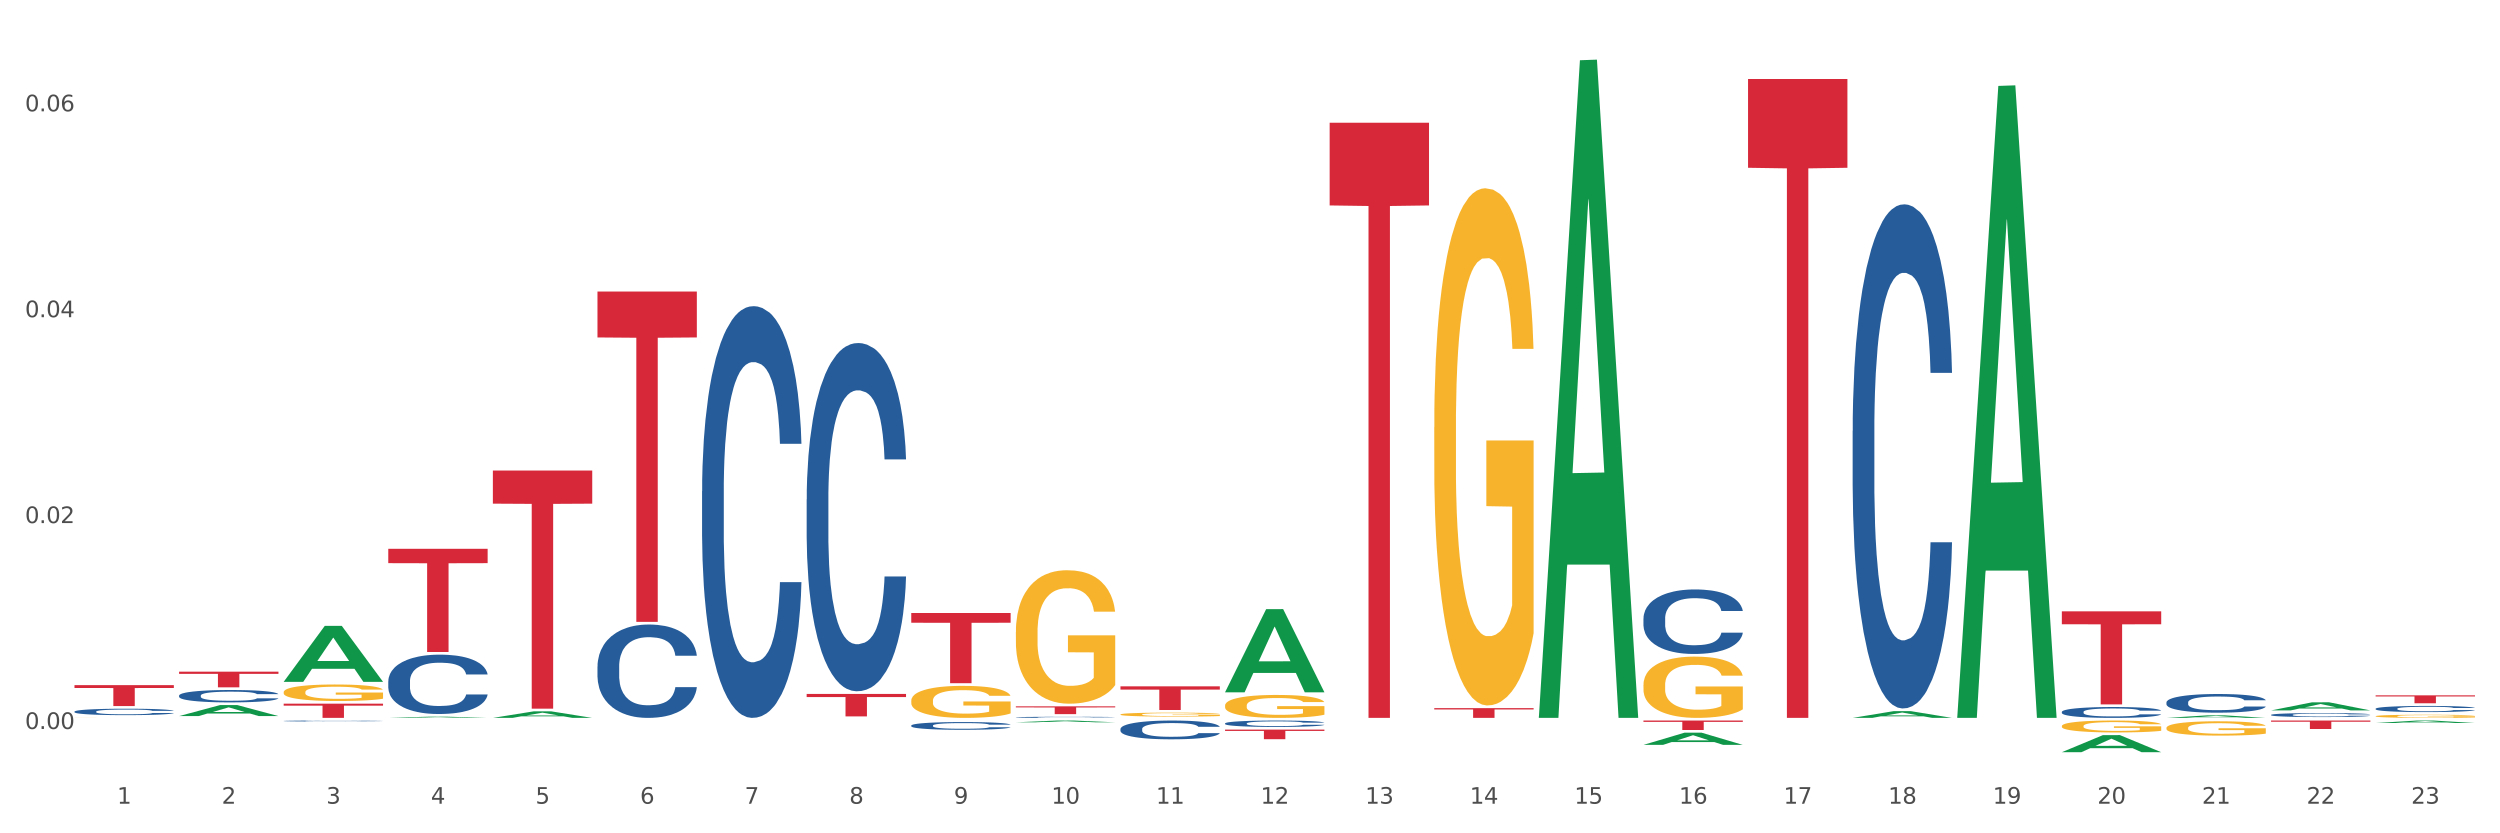 <?xml version="1.0" encoding="utf-8" standalone="no"?>
<!DOCTYPE svg PUBLIC "-//W3C//DTD SVG 1.1//EN"
  "http://www.w3.org/Graphics/SVG/1.1/DTD/svg11.dtd">
<svg xmlns:xlink="http://www.w3.org/1999/xlink" width="1080pt" height="360pt" viewBox="0 0 1080 360" xmlns="http://www.w3.org/2000/svg" version="1.1">
 <rect x="0" y="0" width="1080" height="360" fill="#333333" stroke="none"/>
 <defs>
  <style type="text/css">*{stroke-linejoin: round; stroke-linecap: butt}</style>
 </defs>
 <g id="figure_1">
  <g id="patch_1">
   <path d="M 0 360 
L 1080 360 
L 1080 0 
L 0 0 
z
" style="fill: #ffffff; stroke: #ffffff; stroke-linejoin: miter"/>
  </g>
  <g id="axes_1">
   <g id="matplotlib.axis_1">
    <g id="xtick_1">
     <g id="text_1">
      <!-- 1 -->
      <g style="fill: #4d4d4d" transform="translate(50.584 347.204) scale(0.096 -0.096)">
       <defs>
        <path id="DejaVuSans-31" d="M 794 531 
L 1825 531 
L 1825 4091 
L 703 3866 
L 703 4441 
L 1819 4666 
L 2450 4666 
L 2450 531 
L 3481 531 
L 3481 0 
L 794 0 
L 794 531 
z
" transform="scale(0.016)"/>
       </defs>
       <use xlink:href="#DejaVuSans-31"/>
      </g>
     </g>
    </g>
    <g id="xtick_2">
     <g id="text_2">
      <!-- 2 -->
      <g style="fill: #4d4d4d" transform="translate(95.771 347.204) scale(0.096 -0.096)">
       <defs>
        <path id="DejaVuSans-32" d="M 1228 531 
L 3431 531 
L 3431 0 
L 469 0 
L 469 531 
Q 828 903 1448 1529 
Q 2069 2156 2228 2338 
Q 2531 2678 2651 2914 
Q 2772 3150 2772 3378 
Q 2772 3750 2511 3984 
Q 2250 4219 1831 4219 
Q 1534 4219 1204 4116 
Q 875 4013 500 3803 
L 500 4441 
Q 881 4594 1212 4672 
Q 1544 4750 1819 4750 
Q 2544 4750 2975 4387 
Q 3406 4025 3406 3419 
Q 3406 3131 3298 2873 
Q 3191 2616 2906 2266 
Q 2828 2175 2409 1742 
Q 1991 1309 1228 531 
z
" transform="scale(0.016)"/>
       </defs>
       <use xlink:href="#DejaVuSans-32"/>
      </g>
     </g>
    </g>
    <g id="xtick_3">
     <g id="text_3">
      <!-- 3 -->
      <g style="fill: #4d4d4d" transform="translate(140.957 347.204) scale(0.096 -0.096)">
       <defs>
        <path id="DejaVuSans-33" d="M 2597 2516 
Q 3050 2419 3304 2112 
Q 3559 1806 3559 1356 
Q 3559 666 3084 287 
Q 2609 -91 1734 -91 
Q 1441 -91 1130 -33 
Q 819 25 488 141 
L 488 750 
Q 750 597 1062 519 
Q 1375 441 1716 441 
Q 2309 441 2620 675 
Q 2931 909 2931 1356 
Q 2931 1769 2642 2001 
Q 2353 2234 1838 2234 
L 1294 2234 
L 1294 2753 
L 1863 2753 
Q 2328 2753 2575 2939 
Q 2822 3125 2822 3475 
Q 2822 3834 2567 4026 
Q 2313 4219 1838 4219 
Q 1578 4219 1281 4162 
Q 984 4106 628 3988 
L 628 4550 
Q 988 4650 1302 4700 
Q 1616 4750 1894 4750 
Q 2613 4750 3031 4423 
Q 3450 4097 3450 3541 
Q 3450 3153 3228 2886 
Q 3006 2619 2597 2516 
z
" transform="scale(0.016)"/>
       </defs>
       <use xlink:href="#DejaVuSans-33"/>
      </g>
     </g>
    </g>
    <g id="xtick_4">
     <g id="text_4">
      <!-- 4 -->
      <g style="fill: #4d4d4d" transform="translate(186.143 347.204) scale(0.096 -0.096)">
       <defs>
        <path id="DejaVuSans-34" d="M 2419 4116 
L 825 1625 
L 2419 1625 
L 2419 4116 
z
M 2253 4666 
L 3047 4666 
L 3047 1625 
L 3713 1625 
L 3713 1100 
L 3047 1100 
L 3047 0 
L 2419 0 
L 2419 1100 
L 313 1100 
L 313 1709 
L 2253 4666 
z
" transform="scale(0.016)"/>
       </defs>
       <use xlink:href="#DejaVuSans-34"/>
      </g>
     </g>
    </g>
    <g id="xtick_5">
     <g id="text_5">
      <!-- 5 -->
      <g style="fill: #4d4d4d" transform="translate(231.33 347.204) scale(0.096 -0.096)">
       <defs>
        <path id="DejaVuSans-35" d="M 691 4666 
L 3169 4666 
L 3169 4134 
L 1269 4134 
L 1269 2991 
Q 1406 3038 1543 3061 
Q 1681 3084 1819 3084 
Q 2600 3084 3056 2656 
Q 3513 2228 3513 1497 
Q 3513 744 3044 326 
Q 2575 -91 1722 -91 
Q 1428 -91 1123 -41 
Q 819 9 494 109 
L 494 744 
Q 775 591 1075 516 
Q 1375 441 1709 441 
Q 2250 441 2565 725 
Q 2881 1009 2881 1497 
Q 2881 1984 2565 2268 
Q 2250 2553 1709 2553 
Q 1456 2553 1204 2497 
Q 953 2441 691 2322 
L 691 4666 
z
" transform="scale(0.016)"/>
       </defs>
       <use xlink:href="#DejaVuSans-35"/>
      </g>
     </g>
    </g>
    <g id="xtick_6">
     <g id="text_6">
      <!-- 6 -->
      <g style="fill: #4d4d4d" transform="translate(276.516 347.204) scale(0.096 -0.096)">
       <defs>
        <path id="DejaVuSans-36" d="M 2113 2584 
Q 1688 2584 1439 2293 
Q 1191 2003 1191 1497 
Q 1191 994 1439 701 
Q 1688 409 2113 409 
Q 2538 409 2786 701 
Q 3034 994 3034 1497 
Q 3034 2003 2786 2293 
Q 2538 2584 2113 2584 
z
M 3366 4563 
L 3366 3988 
Q 3128 4100 2886 4159 
Q 2644 4219 2406 4219 
Q 1781 4219 1451 3797 
Q 1122 3375 1075 2522 
Q 1259 2794 1537 2939 
Q 1816 3084 2150 3084 
Q 2853 3084 3261 2657 
Q 3669 2231 3669 1497 
Q 3669 778 3244 343 
Q 2819 -91 2113 -91 
Q 1303 -91 875 529 
Q 447 1150 447 2328 
Q 447 3434 972 4092 
Q 1497 4750 2381 4750 
Q 2619 4750 2861 4703 
Q 3103 4656 3366 4563 
z
" transform="scale(0.016)"/>
       </defs>
       <use xlink:href="#DejaVuSans-36"/>
      </g>
     </g>
    </g>
    <g id="xtick_7">
     <g id="text_7">
      <!-- 7 -->
      <g style="fill: #4d4d4d" transform="translate(321.702 347.204) scale(0.096 -0.096)">
       <defs>
        <path id="DejaVuSans-37" d="M 525 4666 
L 3525 4666 
L 3525 4397 
L 1831 0 
L 1172 0 
L 2766 4134 
L 525 4134 
L 525 4666 
z
" transform="scale(0.016)"/>
       </defs>
       <use xlink:href="#DejaVuSans-37"/>
      </g>
     </g>
    </g>
    <g id="xtick_8">
     <g id="text_8">
      <!-- 8 -->
      <g style="fill: #4d4d4d" transform="translate(366.888 347.204) scale(0.096 -0.096)">
       <defs>
        <path id="DejaVuSans-38" d="M 2034 2216 
Q 1584 2216 1326 1975 
Q 1069 1734 1069 1313 
Q 1069 891 1326 650 
Q 1584 409 2034 409 
Q 2484 409 2743 651 
Q 3003 894 3003 1313 
Q 3003 1734 2745 1975 
Q 2488 2216 2034 2216 
z
M 1403 2484 
Q 997 2584 770 2862 
Q 544 3141 544 3541 
Q 544 4100 942 4425 
Q 1341 4750 2034 4750 
Q 2731 4750 3128 4425 
Q 3525 4100 3525 3541 
Q 3525 3141 3298 2862 
Q 3072 2584 2669 2484 
Q 3125 2378 3379 2068 
Q 3634 1759 3634 1313 
Q 3634 634 3220 271 
Q 2806 -91 2034 -91 
Q 1263 -91 848 271 
Q 434 634 434 1313 
Q 434 1759 690 2068 
Q 947 2378 1403 2484 
z
M 1172 3481 
Q 1172 3119 1398 2916 
Q 1625 2713 2034 2713 
Q 2441 2713 2670 2916 
Q 2900 3119 2900 3481 
Q 2900 3844 2670 4047 
Q 2441 4250 2034 4250 
Q 1625 4250 1398 4047 
Q 1172 3844 1172 3481 
z
" transform="scale(0.016)"/>
       </defs>
       <use xlink:href="#DejaVuSans-38"/>
      </g>
     </g>
    </g>
    <g id="xtick_9">
     <g id="text_9">
      <!-- 9 -->
      <g style="fill: #4d4d4d" transform="translate(412.075 347.204) scale(0.096 -0.096)">
       <defs>
        <path id="DejaVuSans-39" d="M 703 97 
L 703 672 
Q 941 559 1184 500 
Q 1428 441 1663 441 
Q 2288 441 2617 861 
Q 2947 1281 2994 2138 
Q 2813 1869 2534 1725 
Q 2256 1581 1919 1581 
Q 1219 1581 811 2004 
Q 403 2428 403 3163 
Q 403 3881 828 4315 
Q 1253 4750 1959 4750 
Q 2769 4750 3195 4129 
Q 3622 3509 3622 2328 
Q 3622 1225 3098 567 
Q 2575 -91 1691 -91 
Q 1453 -91 1209 -44 
Q 966 3 703 97 
z
M 1959 2075 
Q 2384 2075 2632 2365 
Q 2881 2656 2881 3163 
Q 2881 3666 2632 3958 
Q 2384 4250 1959 4250 
Q 1534 4250 1286 3958 
Q 1038 3666 1038 3163 
Q 1038 2656 1286 2365 
Q 1534 2075 1959 2075 
z
" transform="scale(0.016)"/>
       </defs>
       <use xlink:href="#DejaVuSans-39"/>
      </g>
     </g>
    </g>
    <g id="xtick_10">
     <g id="text_10">
      <!-- 10 -->
      <g style="fill: #4d4d4d" transform="translate(454.207 347.204) scale(0.096 -0.096)">
       <defs>
        <path id="DejaVuSans-30" d="M 2034 4250 
Q 1547 4250 1301 3770 
Q 1056 3291 1056 2328 
Q 1056 1369 1301 889 
Q 1547 409 2034 409 
Q 2525 409 2770 889 
Q 3016 1369 3016 2328 
Q 3016 3291 2770 3770 
Q 2525 4250 2034 4250 
z
M 2034 4750 
Q 2819 4750 3233 4129 
Q 3647 3509 3647 2328 
Q 3647 1150 3233 529 
Q 2819 -91 2034 -91 
Q 1250 -91 836 529 
Q 422 1150 422 2328 
Q 422 3509 836 4129 
Q 1250 4750 2034 4750 
z
" transform="scale(0.016)"/>
       </defs>
       <use xlink:href="#DejaVuSans-31"/>
       <use xlink:href="#DejaVuSans-30" transform="translate(63.623 0)"/>
      </g>
     </g>
    </g>
    <g id="xtick_11">
     <g id="text_11">
      <!-- 11 -->
      <g style="fill: #4d4d4d" transform="translate(499.393 347.204) scale(0.096 -0.096)">
       <use xlink:href="#DejaVuSans-31"/>
       <use xlink:href="#DejaVuSans-31" transform="translate(63.623 0)"/>
      </g>
     </g>
    </g>
    <g id="xtick_12">
     <g id="text_12">
      <!-- 12 -->
      <g style="fill: #4d4d4d" transform="translate(544.58 347.204) scale(0.096 -0.096)">
       <use xlink:href="#DejaVuSans-31"/>
       <use xlink:href="#DejaVuSans-32" transform="translate(63.623 0)"/>
      </g>
     </g>
    </g>
    <g id="xtick_13">
     <g id="text_13">
      <!-- 13 -->
      <g style="fill: #4d4d4d" transform="translate(589.766 347.204) scale(0.096 -0.096)">
       <use xlink:href="#DejaVuSans-31"/>
       <use xlink:href="#DejaVuSans-33" transform="translate(63.623 0)"/>
      </g>
     </g>
    </g>
    <g id="xtick_14">
     <g id="text_14">
      <!-- 14 -->
      <g style="fill: #4d4d4d" transform="translate(634.952 347.204) scale(0.096 -0.096)">
       <use xlink:href="#DejaVuSans-31"/>
       <use xlink:href="#DejaVuSans-34" transform="translate(63.623 0)"/>
      </g>
     </g>
    </g>
    <g id="xtick_15">
     <g id="text_15">
      <!-- 15 -->
      <g style="fill: #4d4d4d" transform="translate(680.138 347.204) scale(0.096 -0.096)">
       <use xlink:href="#DejaVuSans-31"/>
       <use xlink:href="#DejaVuSans-35" transform="translate(63.623 0)"/>
      </g>
     </g>
    </g>
    <g id="xtick_16">
     <g id="text_16">
      <!-- 16 -->
      <g style="fill: #4d4d4d" transform="translate(725.325 347.204) scale(0.096 -0.096)">
       <use xlink:href="#DejaVuSans-31"/>
       <use xlink:href="#DejaVuSans-36" transform="translate(63.623 0)"/>
      </g>
     </g>
    </g>
    <g id="xtick_17">
     <g id="text_17">
      <!-- 17 -->
      <g style="fill: #4d4d4d" transform="translate(770.511 347.204) scale(0.096 -0.096)">
       <use xlink:href="#DejaVuSans-31"/>
       <use xlink:href="#DejaVuSans-37" transform="translate(63.623 0)"/>
      </g>
     </g>
    </g>
    <g id="xtick_18">
     <g id="text_18">
      <!-- 18 -->
      <g style="fill: #4d4d4d" transform="translate(815.697 347.204) scale(0.096 -0.096)">
       <use xlink:href="#DejaVuSans-31"/>
       <use xlink:href="#DejaVuSans-38" transform="translate(63.623 0)"/>
      </g>
     </g>
    </g>
    <g id="xtick_19">
     <g id="text_19">
      <!-- 19 -->
      <g style="fill: #4d4d4d" transform="translate(860.883 347.204) scale(0.096 -0.096)">
       <use xlink:href="#DejaVuSans-31"/>
       <use xlink:href="#DejaVuSans-39" transform="translate(63.623 0)"/>
      </g>
     </g>
    </g>
    <g id="xtick_20">
     <g id="text_20">
      <!-- 20 -->
      <g style="fill: #4d4d4d" transform="translate(906.07 347.204) scale(0.096 -0.096)">
       <use xlink:href="#DejaVuSans-32"/>
       <use xlink:href="#DejaVuSans-30" transform="translate(63.623 0)"/>
      </g>
     </g>
    </g>
    <g id="xtick_21">
     <g id="text_21">
      <!-- 21 -->
      <g style="fill: #4d4d4d" transform="translate(951.256 347.204) scale(0.096 -0.096)">
       <use xlink:href="#DejaVuSans-32"/>
       <use xlink:href="#DejaVuSans-31" transform="translate(63.623 0)"/>
      </g>
     </g>
    </g>
    <g id="xtick_22">
     <g id="text_22">
      <!-- 22 -->
      <g style="fill: #4d4d4d" transform="translate(996.442 347.204) scale(0.096 -0.096)">
       <use xlink:href="#DejaVuSans-32"/>
       <use xlink:href="#DejaVuSans-32" transform="translate(63.623 0)"/>
      </g>
     </g>
    </g>
    <g id="xtick_23">
     <g id="text_23">
      <!-- 23 -->
      <g style="fill: #4d4d4d" transform="translate(1041.629 347.204) scale(0.096 -0.096)">
       <use xlink:href="#DejaVuSans-32"/>
       <use xlink:href="#DejaVuSans-33" transform="translate(63.623 0)"/>
      </g>
     </g>
    </g>
    <g id="xtick_24"/>
    <g id="xtick_25"/>
    <g id="xtick_26"/>
    <g id="xtick_27"/>
    <g id="xtick_28"/>
    <g id="xtick_29"/>
    <g id="xtick_30"/>
    <g id="xtick_31"/>
    <g id="xtick_32"/>
    <g id="xtick_33"/>
    <g id="xtick_34"/>
    <g id="xtick_35"/>
    <g id="xtick_36"/>
    <g id="xtick_37"/>
    <g id="xtick_38"/>
    <g id="xtick_39"/>
    <g id="xtick_40"/>
    <g id="xtick_41"/>
    <g id="xtick_42"/>
    <g id="xtick_43"/>
    <g id="xtick_44"/>
    <g id="xtick_45"/>
   </g>
   <g id="matplotlib.axis_2">
    <g id="ytick_1">
     <g id="text_24">
      <!-- 0.00 -->
      <g style="fill: #4d4d4d" transform="translate(10.8 314.919) scale(0.096 -0.096)">
       <defs>
        <path id="DejaVuSans-2e" d="M 684 794 
L 1344 794 
L 1344 0 
L 684 0 
L 684 794 
z
" transform="scale(0.016)"/>
       </defs>
       <use xlink:href="#DejaVuSans-30"/>
       <use xlink:href="#DejaVuSans-2e" transform="translate(63.623 0)"/>
       <use xlink:href="#DejaVuSans-30" transform="translate(95.41 0)"/>
       <use xlink:href="#DejaVuSans-30" transform="translate(159.033 0)"/>
      </g>
     </g>
    </g>
    <g id="ytick_2">
     <g id="text_25">
      <!-- 0.02 -->
      <g style="fill: #4d4d4d" transform="translate(10.8 225.976) scale(0.096 -0.096)">
       <use xlink:href="#DejaVuSans-30"/>
       <use xlink:href="#DejaVuSans-2e" transform="translate(63.623 0)"/>
       <use xlink:href="#DejaVuSans-30" transform="translate(95.41 0)"/>
       <use xlink:href="#DejaVuSans-32" transform="translate(159.033 0)"/>
      </g>
     </g>
    </g>
    <g id="ytick_3">
     <g id="text_26">
      <!-- 0.04 -->
      <g style="fill: #4d4d4d" transform="translate(10.8 137.034) scale(0.096 -0.096)">
       <use xlink:href="#DejaVuSans-30"/>
       <use xlink:href="#DejaVuSans-2e" transform="translate(63.623 0)"/>
       <use xlink:href="#DejaVuSans-30" transform="translate(95.41 0)"/>
       <use xlink:href="#DejaVuSans-34" transform="translate(159.033 0)"/>
      </g>
     </g>
    </g>
    <g id="ytick_4">
     <g id="text_27">
      <!-- 0.06 -->
      <g style="fill: #4d4d4d" transform="translate(10.8 48.092) scale(0.096 -0.096)">
       <use xlink:href="#DejaVuSans-30"/>
       <use xlink:href="#DejaVuSans-2e" transform="translate(63.623 0)"/>
       <use xlink:href="#DejaVuSans-30" transform="translate(95.41 0)"/>
       <use xlink:href="#DejaVuSans-36" transform="translate(159.033 0)"/>
      </g>
     </g>
    </g>
    <g id="ytick_5"/>
    <g id="ytick_6"/>
    <g id="ytick_7"/>
   </g>
   <g id="PolyCollection_1">
    <path d="M 77.361 309.34 
L 77.406 309.336 
L 95.107 304.58 
L 102.454 304.575 
L 120.288 309.349 
L 111.791 309.349 
L 107.941 308.238 
L 89.664 308.238 
L 89.531 308.256 
L 85.814 309.349 
L 77.361 309.349 
L 77.361 309.34 
L 91.965 307.574 
L 105.64 307.57 
L 98.869 305.593 
L 98.781 305.584 
L 98.692 305.597 
L 91.921 307.57 
L 91.965 307.574 
L 77.361 309.34 
z
" clip-path="url(#p071f44a51b)" style="fill: #109648"/>
    <path d="M 755.155 34.122 
L 798.082 34.122 
L 798.082 72.478 
L 781.196 72.737 
L 781.196 310.13 
L 771.94 310.13 
L 771.94 72.737 
L 755.155 72.478 
L 755.155 34.381 
L 755.155 34.122 
z
" clip-path="url(#p071f44a51b)" style="fill: #d62839"/>
    <path d="M 890.714 264.085 
L 933.641 264.085 
L 933.641 269.672 
L 916.755 269.71 
L 916.755 304.287 
L 907.498 304.287 
L 907.498 269.71 
L 890.714 269.672 
L 890.714 264.123 
L 890.714 264.085 
z
" clip-path="url(#p071f44a51b)" style="fill: #d62839"/>
    <path d="M 981.087 311.272 
L 1024.014 311.272 
L 1024.014 311.781 
L 1007.128 311.785 
L 1007.128 314.94 
L 997.871 314.94 
L 997.871 311.785 
L 981.087 311.781 
L 981.087 311.275 
L 981.087 311.272 
z
" clip-path="url(#p071f44a51b)" style="fill: #d62839"/>
    <path d="M 1026.273 300.393 
L 1069.2 300.393 
L 1069.2 300.869 
L 1052.314 300.873 
L 1052.314 303.823 
L 1043.057 303.823 
L 1043.057 300.873 
L 1026.273 300.869 
L 1026.273 300.396 
L 1026.273 300.393 
z
" clip-path="url(#p071f44a51b)" style="fill: #d62839"/>
    <path d="M 1026.273 306.159 
L 1026.324 306.157 
L 1026.324 306.089 
L 1026.476 305.997 
L 1027.034 305.827 
L 1027.745 305.698 
L 1028.962 305.548 
L 1029.622 305.484 
L 1030.485 305.414 
L 1032.26 305.3 
L 1034.29 305.203 
L 1035.711 305.15 
L 1036.776 305.116 
L 1039.161 305.055 
L 1040.531 305.028 
L 1041.952 305.006 
L 1043.17 304.992 
L 1045.199 304.975 
L 1046.823 304.968 
L 1048.701 304.965 
L 1050.274 304.968 
L 1052.354 304.977 
L 1055.398 305.006 
L 1056.565 305.023 
L 1058.138 305.052 
L 1059.762 305.091 
L 1061.081 305.13 
L 1062.604 305.186 
L 1064.177 305.259 
L 1065.699 305.351 
L 1066.764 305.436 
L 1067.627 305.526 
L 1068.388 305.635 
L 1068.946 305.754 
L 1069.2 305.853 
L 1059.914 305.853 
L 1059.661 305.764 
L 1059.153 305.666 
L 1058.646 305.601 
L 1058.088 305.548 
L 1057.225 305.487 
L 1056.464 305.448 
L 1055.195 305.402 
L 1054.028 305.373 
L 1053.064 305.356 
L 1051.897 305.341 
L 1049.411 305.327 
L 1047.635 305.327 
L 1046.519 305.332 
L 1045.149 305.344 
L 1043.982 305.361 
L 1042.612 305.39 
L 1041.546 305.421 
L 1040.481 305.463 
L 1039.872 305.492 
L 1038.958 305.545 
L 1038.349 305.589 
L 1037.538 305.664 
L 1037.081 305.717 
L 1036.269 305.856 
L 1035.914 305.958 
L 1035.762 306.028 
L 1035.66 306.106 
L 1035.66 306.484 
L 1035.965 306.654 
L 1036.218 306.727 
L 1036.624 306.81 
L 1037.385 306.916 
L 1038.502 307.021 
L 1039.669 307.096 
L 1040.633 307.142 
L 1041.546 307.176 
L 1042.459 307.203 
L 1043.576 307.227 
L 1044.489 307.241 
L 1045.859 307.256 
L 1047.483 307.263 
L 1048.751 307.263 
L 1051.339 307.251 
L 1052.506 307.239 
L 1053.622 307.222 
L 1054.84 307.195 
L 1055.804 307.166 
L 1056.363 307.144 
L 1057.276 307.098 
L 1057.986 307.05 
L 1058.595 306.994 
L 1059.001 306.945 
L 1059.458 306.873 
L 1059.813 306.79 
L 1059.914 306.746 
L 1069.2 306.746 
L 1068.997 306.834 
L 1068.642 306.919 
L 1067.931 307.033 
L 1067.373 307.098 
L 1066.511 307.178 
L 1065.597 307.246 
L 1064.329 307.322 
L 1063.162 307.377 
L 1061.944 307.426 
L 1060.625 307.47 
L 1058.24 307.53 
L 1057.377 307.547 
L 1055.551 307.576 
L 1054.13 307.593 
L 1052.05 307.61 
L 1049.918 307.62 
L 1047.686 307.622 
L 1045.707 307.618 
L 1043.525 307.603 
L 1042.155 307.589 
L 1040.633 307.567 
L 1038.857 307.533 
L 1037.182 307.491 
L 1035.609 307.443 
L 1034.138 307.387 
L 1032.768 307.324 
L 1030.992 307.22 
L 1029.673 307.118 
L 1028.709 307.023 
L 1028.049 306.943 
L 1027.389 306.841 
L 1027.034 306.771 
L 1026.476 306.601 
L 1026.273 306.443 
L 1026.273 306.159 
z
" clip-path="url(#p071f44a51b)" style="fill: #255c99"/>
    <path d="M 981.087 308.818 
L 981.138 308.816 
L 981.138 308.772 
L 981.29 308.712 
L 981.848 308.602 
L 982.558 308.519 
L 983.776 308.421 
L 984.436 308.38 
L 985.298 308.334 
L 987.074 308.26 
L 989.104 308.197 
L 990.525 308.163 
L 991.59 308.14 
L 993.975 308.101 
L 995.345 308.084 
L 996.766 308.07 
L 997.984 308.06 
L 1000.013 308.049 
L 1001.637 308.044 
L 1003.514 308.043 
L 1005.087 308.044 
L 1007.168 308.051 
L 1010.212 308.07 
L 1011.379 308.081 
L 1012.952 308.1 
L 1014.576 308.125 
L 1015.895 308.15 
L 1017.417 308.186 
L 1018.99 308.233 
L 1020.513 308.293 
L 1021.578 308.348 
L 1022.441 308.407 
L 1023.202 308.478 
L 1023.76 308.555 
L 1024.014 308.619 
L 1014.728 308.619 
L 1014.474 308.561 
L 1013.967 308.498 
L 1013.46 308.456 
L 1012.901 308.421 
L 1012.039 308.382 
L 1011.278 308.356 
L 1010.009 308.326 
L 1008.842 308.307 
L 1007.878 308.296 
L 1006.711 308.287 
L 1004.225 308.278 
L 1002.449 308.278 
L 1001.332 308.281 
L 999.962 308.289 
L 998.795 308.3 
L 997.425 308.319 
L 996.36 308.339 
L 995.294 308.366 
L 994.685 308.385 
L 993.772 308.419 
L 993.163 308.448 
L 992.351 308.497 
L 991.895 308.531 
L 991.083 308.621 
L 990.728 308.687 
L 990.575 308.733 
L 990.474 308.783 
L 990.474 309.029 
L 990.778 309.139 
L 991.032 309.187 
L 991.438 309.24 
L 992.199 309.31 
L 993.315 309.377 
L 994.482 309.426 
L 995.446 309.456 
L 996.36 309.478 
L 997.273 309.495 
L 998.389 309.511 
L 999.303 309.521 
L 1000.673 309.53 
L 1002.297 309.535 
L 1003.565 309.535 
L 1006.153 309.527 
L 1007.32 309.519 
L 1008.436 309.508 
L 1009.654 309.491 
L 1010.618 309.472 
L 1011.176 309.458 
L 1012.09 309.428 
L 1012.8 309.396 
L 1013.409 309.36 
L 1013.815 309.328 
L 1014.271 309.281 
L 1014.627 309.228 
L 1014.728 309.199 
L 1024.014 309.199 
L 1023.811 309.256 
L 1023.456 309.311 
L 1022.745 309.385 
L 1022.187 309.428 
L 1021.324 309.48 
L 1020.411 309.524 
L 1019.143 309.573 
L 1017.976 309.609 
L 1016.758 309.64 
L 1015.438 309.669 
L 1013.054 309.708 
L 1012.191 309.719 
L 1010.364 309.738 
L 1008.944 309.749 
L 1006.863 309.76 
L 1004.732 309.766 
L 1002.5 309.768 
L 1000.521 309.765 
L 998.339 309.755 
L 996.969 309.746 
L 995.446 309.732 
L 993.671 309.71 
L 991.996 309.683 
L 990.423 309.651 
L 988.952 309.615 
L 987.582 309.574 
L 985.806 309.506 
L 984.486 309.44 
L 983.522 309.379 
L 982.863 309.327 
L 982.203 309.261 
L 981.848 309.215 
L 981.29 309.105 
L 981.087 309.002 
L 981.087 308.818 
z
" clip-path="url(#p071f44a51b)" style="fill: #255c99"/>
    <path d="M 935.9 303.435 
L 935.951 303.427 
L 935.951 303.221 
L 936.103 302.941 
L 936.662 302.426 
L 937.372 302.035 
L 938.59 301.578 
L 939.249 301.387 
L 940.112 301.173 
L 941.888 300.827 
L 943.918 300.532 
L 945.338 300.37 
L 946.404 300.267 
L 948.789 300.083 
L 950.159 300.002 
L 951.579 299.936 
L 952.797 299.892 
L 954.827 299.84 
L 956.451 299.818 
L 958.328 299.811 
L 959.901 299.818 
L 961.981 299.847 
L 965.026 299.936 
L 966.193 299.987 
L 967.766 300.076 
L 969.39 300.194 
L 970.709 300.312 
L 972.231 300.481 
L 973.804 300.702 
L 975.326 300.982 
L 976.392 301.24 
L 977.254 301.512 
L 978.016 301.844 
L 978.574 302.205 
L 978.827 302.507 
L 969.542 302.507 
L 969.288 302.234 
L 968.781 301.939 
L 968.273 301.74 
L 967.715 301.578 
L 966.853 301.394 
L 966.091 301.276 
L 964.823 301.136 
L 963.656 301.048 
L 962.692 300.997 
L 961.525 300.952 
L 959.038 300.908 
L 957.262 300.908 
L 956.146 300.923 
L 954.776 300.96 
L 953.609 301.011 
L 952.239 301.1 
L 951.174 301.195 
L 950.108 301.321 
L 949.499 301.409 
L 948.586 301.571 
L 947.977 301.704 
L 947.165 301.932 
L 946.708 302.094 
L 945.896 302.514 
L 945.541 302.823 
L 945.389 303.037 
L 945.288 303.273 
L 945.288 304.422 
L 945.592 304.937 
L 945.846 305.158 
L 946.252 305.409 
L 947.013 305.733 
L 948.129 306.049 
L 949.296 306.278 
L 950.26 306.418 
L 951.174 306.521 
L 952.087 306.602 
L 953.203 306.676 
L 954.117 306.72 
L 955.487 306.764 
L 957.11 306.786 
L 958.379 306.786 
L 960.967 306.749 
L 962.134 306.712 
L 963.25 306.661 
L 964.468 306.58 
L 965.432 306.491 
L 965.99 306.425 
L 966.903 306.285 
L 967.614 306.138 
L 968.223 305.968 
L 968.628 305.821 
L 969.085 305.6 
L 969.44 305.35 
L 969.542 305.217 
L 978.827 305.217 
L 978.624 305.482 
L 978.269 305.74 
L 977.559 306.086 
L 977.001 306.285 
L 976.138 306.528 
L 975.225 306.734 
L 973.956 306.963 
L 972.789 307.132 
L 971.571 307.28 
L 970.252 307.412 
L 967.867 307.596 
L 967.005 307.648 
L 965.178 307.736 
L 963.757 307.788 
L 961.677 307.839 
L 959.546 307.869 
L 957.313 307.876 
L 955.334 307.861 
L 953.152 307.817 
L 951.782 307.773 
L 950.26 307.707 
L 948.484 307.604 
L 946.81 307.478 
L 945.237 307.331 
L 943.765 307.162 
L 942.395 306.97 
L 940.619 306.653 
L 939.3 306.344 
L 938.336 306.057 
L 937.676 305.814 
L 937.017 305.504 
L 936.662 305.291 
L 936.103 304.775 
L 935.9 304.296 
L 935.9 303.435 
z
" clip-path="url(#p071f44a51b)" style="fill: #255c99"/>
    <path d="M 890.714 307.541 
L 890.765 307.537 
L 890.765 307.417 
L 890.917 307.253 
L 891.475 306.953 
L 892.186 306.725 
L 893.403 306.459 
L 894.063 306.348 
L 894.926 306.223 
L 896.702 306.021 
L 898.731 305.85 
L 900.152 305.755 
L 901.218 305.695 
L 903.602 305.588 
L 904.972 305.541 
L 906.393 305.502 
L 907.611 305.476 
L 909.641 305.446 
L 911.264 305.433 
L 913.142 305.429 
L 914.715 305.433 
L 916.795 305.45 
L 919.84 305.502 
L 921.007 305.532 
L 922.58 305.583 
L 924.203 305.652 
L 925.523 305.721 
L 927.045 305.82 
L 928.618 305.948 
L 930.14 306.111 
L 931.206 306.262 
L 932.068 306.421 
L 932.829 306.614 
L 933.387 306.824 
L 933.641 307 
L 924.356 307 
L 924.102 306.841 
L 923.594 306.67 
L 923.087 306.554 
L 922.529 306.459 
L 921.666 306.352 
L 920.905 306.283 
L 919.637 306.202 
L 918.47 306.15 
L 917.506 306.12 
L 916.338 306.094 
L 913.852 306.069 
L 912.076 306.069 
L 910.96 306.077 
L 909.59 306.099 
L 908.423 306.129 
L 907.053 306.18 
L 905.987 306.236 
L 904.922 306.309 
L 904.313 306.36 
L 903.399 306.455 
L 902.791 306.532 
L 901.979 306.665 
L 901.522 306.76 
L 900.71 307.004 
L 900.355 307.185 
L 900.203 307.309 
L 900.101 307.447 
L 900.101 308.116 
L 900.406 308.417 
L 900.659 308.546 
L 901.065 308.692 
L 901.827 308.88 
L 902.943 309.065 
L 904.11 309.198 
L 905.074 309.28 
L 905.987 309.34 
L 906.901 309.387 
L 908.017 309.43 
L 908.93 309.456 
L 910.3 309.481 
L 911.924 309.494 
L 913.193 309.494 
L 915.78 309.473 
L 916.947 309.451 
L 918.064 309.421 
L 919.281 309.374 
L 920.246 309.323 
L 920.804 309.284 
L 921.717 309.202 
L 922.427 309.116 
L 923.036 309.018 
L 923.442 308.932 
L 923.899 308.803 
L 924.254 308.657 
L 924.356 308.58 
L 933.641 308.58 
L 933.438 308.734 
L 933.083 308.885 
L 932.373 309.086 
L 931.814 309.202 
L 930.952 309.344 
L 930.039 309.464 
L 928.77 309.597 
L 927.603 309.696 
L 926.385 309.782 
L 925.066 309.859 
L 922.681 309.966 
L 921.819 309.997 
L 919.992 310.048 
L 918.571 310.078 
L 916.491 310.108 
L 914.36 310.125 
L 912.127 310.13 
L 910.148 310.121 
L 907.966 310.095 
L 906.596 310.07 
L 905.074 310.031 
L 903.298 309.971 
L 901.624 309.898 
L 900.051 309.812 
L 898.579 309.713 
L 897.209 309.602 
L 895.433 309.417 
L 894.114 309.237 
L 893.15 309.069 
L 892.49 308.928 
L 891.831 308.747 
L 891.475 308.623 
L 890.917 308.322 
L 890.714 308.043 
L 890.714 307.541 
z
" clip-path="url(#p071f44a51b)" style="fill: #255c99"/>
    <path d="M 800.342 186.127 
L 800.392 185.928 
L 800.392 180.359 
L 800.545 172.801 
L 801.103 158.878 
L 801.813 148.336 
L 803.031 136.004 
L 803.691 130.833 
L 804.553 125.065 
L 806.329 115.716 
L 808.359 107.76 
L 809.78 103.385 
L 810.845 100.6 
L 813.23 95.628 
L 814.6 93.44 
L 816.021 91.65 
L 817.238 90.456 
L 819.268 89.064 
L 820.892 88.467 
L 822.769 88.268 
L 824.342 88.467 
L 826.423 89.263 
L 829.467 91.65 
L 830.634 93.042 
L 832.207 95.429 
L 833.831 98.611 
L 835.15 101.793 
L 836.672 106.368 
L 838.245 112.335 
L 839.767 119.893 
L 840.833 126.855 
L 841.696 134.214 
L 842.457 143.165 
L 843.015 152.911 
L 843.269 161.065 
L 833.983 161.065 
L 833.729 153.706 
L 833.222 145.75 
L 832.714 140.38 
L 832.156 136.004 
L 831.294 131.032 
L 830.533 127.849 
L 829.264 124.07 
L 828.097 121.683 
L 827.133 120.291 
L 825.966 119.098 
L 823.48 117.904 
L 821.704 117.904 
L 820.587 118.302 
L 819.217 119.297 
L 818.05 120.689 
L 816.68 123.076 
L 815.615 125.661 
L 814.549 129.043 
L 813.94 131.429 
L 813.027 135.805 
L 812.418 139.385 
L 811.606 145.551 
L 811.15 149.927 
L 810.338 161.264 
L 809.982 169.618 
L 809.83 175.386 
L 809.729 181.751 
L 809.729 212.779 
L 810.033 226.702 
L 810.287 232.669 
L 810.693 239.432 
L 811.454 248.183 
L 812.57 256.736 
L 813.737 262.902 
L 814.701 266.681 
L 815.615 269.466 
L 816.528 271.654 
L 817.644 273.642 
L 818.558 274.836 
L 819.928 276.029 
L 821.551 276.626 
L 822.82 276.626 
L 825.408 275.631 
L 826.575 274.637 
L 827.691 273.245 
L 828.909 271.057 
L 829.873 268.67 
L 830.431 266.88 
L 831.344 263.101 
L 832.055 259.123 
L 832.664 254.548 
L 833.07 250.57 
L 833.526 244.603 
L 833.882 237.841 
L 833.983 234.26 
L 843.269 234.26 
L 843.066 241.421 
L 842.71 248.382 
L 842 257.731 
L 841.442 263.101 
L 840.579 269.665 
L 839.666 275.234 
L 838.397 281.4 
L 837.23 285.974 
L 836.013 289.952 
L 834.693 293.532 
L 832.309 298.505 
L 831.446 299.897 
L 829.619 302.284 
L 828.199 303.676 
L 826.118 305.069 
L 823.987 305.864 
L 821.754 306.063 
L 819.776 305.665 
L 817.594 304.472 
L 816.224 303.278 
L 814.701 301.488 
L 812.925 298.704 
L 811.251 295.323 
L 809.678 291.345 
L 808.207 286.77 
L 806.837 281.598 
L 805.061 273.046 
L 803.741 264.692 
L 802.777 256.935 
L 802.118 250.371 
L 801.458 242.018 
L 801.103 236.249 
L 800.545 222.326 
L 800.342 209.398 
L 800.342 186.127 
z
" clip-path="url(#p071f44a51b)" style="fill: #255c99"/>
    <path d="M 709.969 267.162 
L 710.02 267.137 
L 710.02 266.424 
L 710.172 265.457 
L 710.73 263.675 
L 711.441 262.325 
L 712.658 260.747 
L 713.318 260.085 
L 714.181 259.347 
L 715.957 258.15 
L 717.986 257.132 
L 719.407 256.572 
L 720.473 256.216 
L 722.857 255.579 
L 724.227 255.299 
L 725.648 255.07 
L 726.866 254.917 
L 728.896 254.739 
L 730.519 254.663 
L 732.397 254.637 
L 733.97 254.663 
L 736.05 254.765 
L 739.095 255.07 
L 740.262 255.248 
L 741.835 255.554 
L 743.458 255.961 
L 744.778 256.368 
L 746.3 256.954 
L 747.873 257.718 
L 749.395 258.685 
L 750.461 259.576 
L 751.323 260.518 
L 752.084 261.664 
L 752.642 262.911 
L 752.896 263.955 
L 743.61 263.955 
L 743.357 263.013 
L 742.849 261.994 
L 742.342 261.307 
L 741.784 260.747 
L 740.921 260.111 
L 740.16 259.703 
L 738.892 259.22 
L 737.724 258.914 
L 736.76 258.736 
L 735.593 258.583 
L 733.107 258.43 
L 731.331 258.43 
L 730.215 258.481 
L 728.845 258.609 
L 727.678 258.787 
L 726.308 259.092 
L 725.242 259.423 
L 724.177 259.856 
L 723.568 260.162 
L 722.654 260.722 
L 722.045 261.18 
L 721.234 261.969 
L 720.777 262.529 
L 719.965 263.98 
L 719.61 265.049 
L 719.458 265.788 
L 719.356 266.602 
L 719.356 270.574 
L 719.661 272.356 
L 719.914 273.119 
L 720.32 273.985 
L 721.081 275.105 
L 722.198 276.2 
L 723.365 276.989 
L 724.329 277.472 
L 725.242 277.829 
L 726.156 278.109 
L 727.272 278.363 
L 728.185 278.516 
L 729.555 278.669 
L 731.179 278.745 
L 732.447 278.745 
L 735.035 278.618 
L 736.202 278.491 
L 737.319 278.313 
L 738.536 278.033 
L 739.5 277.727 
L 740.059 277.498 
L 740.972 277.014 
L 741.682 276.505 
L 742.291 275.92 
L 742.697 275.41 
L 743.154 274.647 
L 743.509 273.781 
L 743.61 273.323 
L 752.896 273.323 
L 752.693 274.239 
L 752.338 275.13 
L 751.628 276.327 
L 751.069 277.014 
L 750.207 277.854 
L 749.293 278.567 
L 748.025 279.356 
L 746.858 279.942 
L 745.64 280.451 
L 744.321 280.909 
L 741.936 281.546 
L 741.073 281.724 
L 739.247 282.029 
L 737.826 282.207 
L 735.746 282.386 
L 733.614 282.488 
L 731.382 282.513 
L 729.403 282.462 
L 727.221 282.309 
L 725.851 282.157 
L 724.329 281.927 
L 722.553 281.571 
L 720.878 281.138 
L 719.305 280.629 
L 717.834 280.044 
L 716.464 279.382 
L 714.688 278.287 
L 713.369 277.218 
L 712.405 276.225 
L 711.745 275.385 
L 711.085 274.316 
L 710.73 273.578 
L 710.172 271.796 
L 709.969 270.141 
L 709.969 267.162 
z
" clip-path="url(#p071f44a51b)" style="fill: #255c99"/>
    <path d="M 529.224 312.513 
L 529.275 312.511 
L 529.275 312.44 
L 529.427 312.344 
L 529.985 312.167 
L 530.696 312.034 
L 531.913 311.877 
L 532.573 311.812 
L 533.436 311.739 
L 535.211 311.62 
L 537.241 311.519 
L 538.662 311.463 
L 539.727 311.428 
L 542.112 311.365 
L 543.482 311.337 
L 544.903 311.315 
L 546.121 311.299 
L 548.15 311.282 
L 549.774 311.274 
L 551.652 311.272 
L 553.225 311.274 
L 555.305 311.284 
L 558.349 311.315 
L 559.516 311.332 
L 561.089 311.363 
L 562.713 311.403 
L 564.032 311.443 
L 565.555 311.501 
L 567.128 311.577 
L 568.65 311.673 
L 569.715 311.761 
L 570.578 311.855 
L 571.339 311.968 
L 571.897 312.092 
L 572.151 312.195 
L 562.865 312.195 
L 562.612 312.102 
L 562.104 312.001 
L 561.597 311.933 
L 561.039 311.877 
L 560.176 311.814 
L 559.415 311.774 
L 558.146 311.726 
L 556.979 311.696 
L 556.015 311.678 
L 554.848 311.663 
L 552.362 311.648 
L 550.586 311.648 
L 549.47 311.653 
L 548.1 311.665 
L 546.933 311.683 
L 545.563 311.713 
L 544.497 311.746 
L 543.432 311.789 
L 542.823 311.819 
L 541.909 311.875 
L 541.3 311.92 
L 540.489 311.998 
L 540.032 312.054 
L 539.22 312.198 
L 538.865 312.304 
L 538.713 312.377 
L 538.611 312.458 
L 538.611 312.851 
L 538.916 313.028 
L 539.169 313.104 
L 539.575 313.189 
L 540.336 313.301 
L 541.453 313.409 
L 542.62 313.487 
L 543.584 313.535 
L 544.497 313.571 
L 545.41 313.598 
L 546.527 313.624 
L 547.44 313.639 
L 548.81 313.654 
L 550.434 313.661 
L 551.702 313.661 
L 554.29 313.649 
L 555.457 313.636 
L 556.573 313.618 
L 557.791 313.591 
L 558.755 313.56 
L 559.313 313.538 
L 560.227 313.49 
L 560.937 313.439 
L 561.546 313.381 
L 561.952 313.331 
L 562.409 313.255 
L 562.764 313.169 
L 562.865 313.124 
L 572.151 313.124 
L 571.948 313.215 
L 571.593 313.303 
L 570.882 313.422 
L 570.324 313.49 
L 569.462 313.573 
L 568.548 313.644 
L 567.28 313.722 
L 566.113 313.78 
L 564.895 313.83 
L 563.576 313.876 
L 561.191 313.939 
L 560.328 313.957 
L 558.502 313.987 
L 557.081 314.005 
L 555 314.022 
L 552.869 314.032 
L 550.637 314.035 
L 548.658 314.03 
L 546.476 314.015 
L 545.106 314 
L 543.584 313.977 
L 541.808 313.941 
L 540.133 313.899 
L 538.56 313.848 
L 537.089 313.79 
L 535.719 313.724 
L 533.943 313.616 
L 532.624 313.51 
L 531.66 313.412 
L 531 313.328 
L 530.34 313.222 
L 529.985 313.149 
L 529.427 312.972 
L 529.224 312.808 
L 529.224 312.513 
z
" clip-path="url(#p071f44a51b)" style="fill: #255c99"/>
    <path d="M 484.038 314.917 
L 484.088 314.909 
L 484.088 314.702 
L 484.241 314.42 
L 484.799 313.902 
L 485.509 313.509 
L 486.727 313.05 
L 487.387 312.857 
L 488.249 312.642 
L 490.025 312.294 
L 492.055 311.998 
L 493.476 311.835 
L 494.541 311.731 
L 496.926 311.546 
L 498.296 311.464 
L 499.717 311.398 
L 500.935 311.353 
L 502.964 311.301 
L 504.588 311.279 
L 506.465 311.272 
L 508.038 311.279 
L 510.119 311.309 
L 513.163 311.398 
L 514.33 311.449 
L 515.903 311.538 
L 517.527 311.657 
L 518.846 311.775 
L 520.368 311.946 
L 521.941 312.168 
L 523.464 312.45 
L 524.529 312.709 
L 525.392 312.983 
L 526.153 313.316 
L 526.711 313.679 
L 526.965 313.983 
L 517.679 313.983 
L 517.425 313.709 
L 516.918 313.413 
L 516.411 313.213 
L 515.852 313.05 
L 514.99 312.864 
L 514.229 312.746 
L 512.96 312.605 
L 511.793 312.516 
L 510.829 312.464 
L 509.662 312.42 
L 507.176 312.375 
L 505.4 312.375 
L 504.283 312.39 
L 502.913 312.427 
L 501.746 312.479 
L 500.376 312.568 
L 499.311 312.664 
L 498.245 312.79 
L 497.636 312.879 
L 496.723 313.042 
L 496.114 313.176 
L 495.302 313.405 
L 494.846 313.568 
L 494.034 313.99 
L 493.679 314.302 
L 493.526 314.516 
L 493.425 314.754 
L 493.425 315.909 
L 493.729 316.428 
L 493.983 316.65 
L 494.389 316.902 
L 495.15 317.228 
L 496.266 317.546 
L 497.433 317.776 
L 498.397 317.917 
L 499.311 318.021 
L 500.224 318.102 
L 501.34 318.176 
L 502.254 318.221 
L 503.624 318.265 
L 505.248 318.287 
L 506.516 318.287 
L 509.104 318.25 
L 510.271 318.213 
L 511.387 318.161 
L 512.605 318.08 
L 513.569 317.991 
L 514.127 317.924 
L 515.041 317.783 
L 515.751 317.635 
L 516.36 317.465 
L 516.766 317.317 
L 517.222 317.095 
L 517.578 316.843 
L 517.679 316.709 
L 526.965 316.709 
L 526.762 316.976 
L 526.407 317.235 
L 525.696 317.583 
L 525.138 317.783 
L 524.275 318.028 
L 523.362 318.235 
L 522.094 318.465 
L 520.927 318.635 
L 519.709 318.784 
L 518.389 318.917 
L 516.005 319.102 
L 515.142 319.154 
L 513.315 319.243 
L 511.895 319.295 
L 509.814 319.347 
L 507.683 319.376 
L 505.45 319.384 
L 503.472 319.369 
L 501.29 319.324 
L 499.92 319.28 
L 498.397 319.213 
L 496.622 319.11 
L 494.947 318.984 
L 493.374 318.835 
L 491.903 318.665 
L 490.533 318.472 
L 488.757 318.154 
L 487.437 317.843 
L 486.473 317.554 
L 485.814 317.309 
L 485.154 316.998 
L 484.799 316.783 
L 484.241 316.265 
L 484.038 315.783 
L 484.038 314.917 
z
" clip-path="url(#p071f44a51b)" style="fill: #255c99"/>
    <path d="M 438.851 309.867 
L 438.902 309.867 
L 438.902 309.854 
L 439.054 309.838 
L 439.613 309.807 
L 440.323 309.784 
L 441.541 309.757 
L 442.2 309.746 
L 443.063 309.733 
L 444.839 309.713 
L 446.869 309.696 
L 448.289 309.686 
L 449.355 309.68 
L 451.74 309.669 
L 453.11 309.664 
L 454.53 309.66 
L 455.748 309.658 
L 457.778 309.655 
L 459.402 309.653 
L 461.279 309.653 
L 462.852 309.653 
L 464.932 309.655 
L 467.977 309.66 
L 469.144 309.663 
L 470.717 309.669 
L 472.341 309.676 
L 473.66 309.682 
L 475.182 309.692 
L 476.755 309.706 
L 478.277 309.722 
L 479.343 309.737 
L 480.205 309.753 
L 480.967 309.773 
L 481.525 309.794 
L 481.778 309.812 
L 472.493 309.812 
L 472.239 309.796 
L 471.732 309.779 
L 471.224 309.767 
L 470.666 309.757 
L 469.804 309.746 
L 469.042 309.74 
L 467.774 309.731 
L 466.607 309.726 
L 465.643 309.723 
L 464.476 309.72 
L 461.989 309.718 
L 460.213 309.718 
L 459.097 309.719 
L 457.727 309.721 
L 456.56 309.724 
L 455.19 309.729 
L 454.125 309.735 
L 453.059 309.742 
L 452.45 309.747 
L 451.537 309.757 
L 450.928 309.765 
L 450.116 309.778 
L 449.659 309.788 
L 448.847 309.813 
L 448.492 309.831 
L 448.34 309.844 
L 448.239 309.858 
L 448.239 309.925 
L 448.543 309.956 
L 448.797 309.969 
L 449.203 309.984 
L 449.964 310.003 
L 451.08 310.022 
L 452.247 310.035 
L 453.211 310.043 
L 454.125 310.05 
L 455.038 310.054 
L 456.154 310.059 
L 457.068 310.061 
L 458.438 310.064 
L 460.061 310.065 
L 461.33 310.065 
L 463.918 310.063 
L 465.085 310.061 
L 466.201 310.058 
L 467.419 310.053 
L 468.383 310.048 
L 468.941 310.044 
L 469.854 310.036 
L 470.565 310.027 
L 471.174 310.017 
L 471.579 310.008 
L 472.036 309.995 
L 472.391 309.98 
L 472.493 309.972 
L 481.778 309.972 
L 481.575 309.988 
L 481.22 310.003 
L 480.51 310.024 
L 479.952 310.036 
L 479.089 310.05 
L 478.176 310.062 
L 476.907 310.076 
L 475.74 310.086 
L 474.522 310.094 
L 473.203 310.102 
L 470.818 310.113 
L 469.956 310.116 
L 468.129 310.121 
L 466.708 310.124 
L 464.628 310.127 
L 462.497 310.129 
L 460.264 310.13 
L 458.285 310.129 
L 456.103 310.126 
L 454.733 310.124 
L 453.211 310.12 
L 451.435 310.114 
L 449.761 310.106 
L 448.188 310.097 
L 446.716 310.087 
L 445.346 310.076 
L 443.57 310.057 
L 442.251 310.039 
L 441.287 310.022 
L 440.627 310.008 
L 439.968 309.989 
L 439.613 309.977 
L 439.054 309.946 
L 438.851 309.918 
L 438.851 309.867 
z
" clip-path="url(#p071f44a51b)" style="fill: #255c99"/>
    <path d="M 393.665 313.429 
L 393.716 313.426 
L 393.716 313.341 
L 393.868 313.224 
L 394.426 313.01 
L 395.137 312.849 
L 396.354 312.659 
L 397.014 312.58 
L 397.877 312.491 
L 399.653 312.347 
L 401.682 312.225 
L 403.103 312.158 
L 404.169 312.115 
L 406.553 312.039 
L 407.923 312.005 
L 409.344 311.978 
L 410.562 311.959 
L 412.592 311.938 
L 414.215 311.929 
L 416.093 311.926 
L 417.666 311.929 
L 419.746 311.941 
L 422.791 311.978 
L 423.958 311.999 
L 425.531 312.036 
L 427.154 312.085 
L 428.474 312.133 
L 429.996 312.204 
L 431.569 312.295 
L 433.091 312.412 
L 434.157 312.518 
L 435.019 312.632 
L 435.78 312.769 
L 436.338 312.919 
L 436.592 313.044 
L 427.307 313.044 
L 427.053 312.931 
L 426.545 312.809 
L 426.038 312.726 
L 425.48 312.659 
L 424.617 312.583 
L 423.856 312.534 
L 422.588 312.476 
L 421.421 312.439 
L 420.456 312.418 
L 419.289 312.399 
L 416.803 312.381 
L 415.027 312.381 
L 413.911 312.387 
L 412.541 312.402 
L 411.374 312.424 
L 410.004 312.46 
L 408.938 312.5 
L 407.873 312.552 
L 407.264 312.589 
L 406.35 312.656 
L 405.742 312.711 
L 404.93 312.806 
L 404.473 312.873 
L 403.661 313.047 
L 403.306 313.176 
L 403.154 313.264 
L 403.052 313.362 
L 403.052 313.839 
L 403.357 314.053 
L 403.61 314.144 
L 404.016 314.248 
L 404.777 314.383 
L 405.894 314.514 
L 407.061 314.609 
L 408.025 314.667 
L 408.938 314.71 
L 409.852 314.743 
L 410.968 314.774 
L 411.881 314.792 
L 413.251 314.811 
L 414.875 314.82 
L 416.143 314.82 
L 418.731 314.804 
L 419.898 314.789 
L 421.015 314.768 
L 422.232 314.734 
L 423.197 314.697 
L 423.755 314.67 
L 424.668 314.612 
L 425.378 314.551 
L 425.987 314.48 
L 426.393 314.419 
L 426.85 314.328 
L 427.205 314.224 
L 427.307 314.169 
L 436.592 314.169 
L 436.389 314.279 
L 436.034 314.386 
L 435.324 314.529 
L 434.765 314.612 
L 433.903 314.713 
L 432.99 314.798 
L 431.721 314.893 
L 430.554 314.963 
L 429.336 315.024 
L 428.017 315.079 
L 425.632 315.156 
L 424.769 315.177 
L 422.943 315.214 
L 421.522 315.235 
L 419.442 315.257 
L 417.311 315.269 
L 415.078 315.272 
L 413.099 315.266 
L 410.917 315.248 
L 409.547 315.229 
L 408.025 315.202 
L 406.249 315.159 
L 404.575 315.107 
L 403.002 315.046 
L 401.53 314.976 
L 400.16 314.896 
L 398.384 314.765 
L 397.065 314.636 
L 396.101 314.517 
L 395.441 314.416 
L 394.781 314.288 
L 394.426 314.199 
L 393.868 313.985 
L 393.665 313.787 
L 393.665 313.429 
z
" clip-path="url(#p071f44a51b)" style="fill: #255c99"/>
    <path d="M 348.479 215.785 
L 348.53 215.648 
L 348.53 211.801 
L 348.682 206.58 
L 349.24 196.963 
L 349.95 189.681 
L 351.168 181.163 
L 351.828 177.591 
L 352.69 173.607 
L 354.466 167.15 
L 356.496 161.654 
L 357.917 158.632 
L 358.982 156.708 
L 361.367 153.273 
L 362.737 151.762 
L 364.158 150.526 
L 365.376 149.701 
L 367.405 148.74 
L 369.029 148.327 
L 370.906 148.19 
L 372.479 148.327 
L 374.56 148.877 
L 377.604 150.526 
L 378.771 151.487 
L 380.344 153.136 
L 381.968 155.334 
L 383.287 157.532 
L 384.81 160.692 
L 386.383 164.814 
L 387.905 170.035 
L 388.97 174.843 
L 389.833 179.927 
L 390.594 186.109 
L 391.152 192.841 
L 391.406 198.474 
L 382.12 198.474 
L 381.867 193.391 
L 381.359 187.895 
L 380.852 184.186 
L 380.294 181.163 
L 379.431 177.729 
L 378.67 175.53 
L 377.401 172.92 
L 376.234 171.271 
L 375.27 170.31 
L 374.103 169.485 
L 371.617 168.661 
L 369.841 168.661 
L 368.725 168.936 
L 367.355 169.623 
L 366.188 170.584 
L 364.818 172.233 
L 363.752 174.019 
L 362.686 176.355 
L 362.078 178.003 
L 361.164 181.026 
L 360.555 183.499 
L 359.743 187.758 
L 359.287 190.78 
L 358.475 198.612 
L 358.12 204.382 
L 357.968 208.366 
L 357.866 212.763 
L 357.866 234.195 
L 358.17 243.812 
L 358.424 247.934 
L 358.83 252.605 
L 359.591 258.65 
L 360.708 264.558 
L 361.875 268.817 
L 362.839 271.427 
L 363.752 273.351 
L 364.665 274.862 
L 365.782 276.236 
L 366.695 277.06 
L 368.065 277.884 
L 369.689 278.297 
L 370.957 278.297 
L 373.545 277.61 
L 374.712 276.923 
L 375.828 275.961 
L 377.046 274.45 
L 378.01 272.801 
L 378.568 271.565 
L 379.482 268.954 
L 380.192 266.206 
L 380.801 263.047 
L 381.207 260.299 
L 381.664 256.177 
L 382.019 251.506 
L 382.12 249.033 
L 391.406 249.033 
L 391.203 253.979 
L 390.848 258.788 
L 390.137 265.245 
L 389.579 268.954 
L 388.717 273.488 
L 387.803 277.335 
L 386.535 281.594 
L 385.368 284.754 
L 384.15 287.502 
L 382.831 289.975 
L 380.446 293.409 
L 379.583 294.371 
L 377.757 296.02 
L 376.336 296.981 
L 374.255 297.943 
L 372.124 298.493 
L 369.892 298.63 
L 367.913 298.355 
L 365.731 297.531 
L 364.361 296.707 
L 362.839 295.47 
L 361.063 293.547 
L 359.388 291.211 
L 357.815 288.463 
L 356.344 285.303 
L 354.974 281.731 
L 353.198 275.824 
L 351.879 270.053 
L 350.914 264.695 
L 350.255 260.161 
L 349.595 254.391 
L 349.24 250.407 
L 348.682 240.79 
L 348.479 231.859 
L 348.479 215.785 
z
" clip-path="url(#p071f44a51b)" style="fill: #255c99"/>
    <path d="M 303.293 212.18 
L 303.343 212.018 
L 303.343 207.47 
L 303.496 201.297 
L 304.054 189.927 
L 304.764 181.318 
L 305.982 171.246 
L 306.642 167.023 
L 307.504 162.312 
L 309.28 154.678 
L 311.31 148.181 
L 312.73 144.607 
L 313.796 142.333 
L 316.181 138.272 
L 317.551 136.485 
L 318.972 135.023 
L 320.189 134.049 
L 322.219 132.911 
L 323.843 132.424 
L 325.72 132.262 
L 327.293 132.424 
L 329.374 133.074 
L 332.418 135.023 
L 333.585 136.16 
L 335.158 138.109 
L 336.782 140.708 
L 338.101 143.307 
L 339.623 147.043 
L 341.196 151.917 
L 342.718 158.089 
L 343.784 163.774 
L 344.647 169.785 
L 345.408 177.094 
L 345.966 185.054 
L 346.22 191.713 
L 336.934 191.713 
L 336.68 185.703 
L 336.173 179.206 
L 335.665 174.82 
L 335.107 171.246 
L 334.245 167.186 
L 333.484 164.587 
L 332.215 161.5 
L 331.048 159.551 
L 330.084 158.414 
L 328.917 157.439 
L 326.431 156.465 
L 324.655 156.465 
L 323.538 156.79 
L 322.168 157.602 
L 321.001 158.739 
L 319.631 160.688 
L 318.566 162.8 
L 317.5 165.561 
L 316.891 167.51 
L 315.978 171.084 
L 315.369 174.008 
L 314.557 179.043 
L 314.1 182.617 
L 313.289 191.876 
L 312.933 198.698 
L 312.781 203.409 
L 312.68 208.607 
L 312.68 233.947 
L 312.984 245.317 
L 313.238 250.191 
L 313.644 255.713 
L 314.405 262.861 
L 315.521 269.845 
L 316.688 274.881 
L 317.652 277.967 
L 318.566 280.241 
L 319.479 282.028 
L 320.595 283.652 
L 321.509 284.627 
L 322.879 285.602 
L 324.502 286.089 
L 325.771 286.089 
L 328.359 285.277 
L 329.526 284.465 
L 330.642 283.328 
L 331.86 281.541 
L 332.824 279.592 
L 333.382 278.13 
L 334.295 275.043 
L 335.006 271.795 
L 335.615 268.059 
L 336.021 264.81 
L 336.477 259.937 
L 336.833 254.414 
L 336.934 251.49 
L 346.22 251.49 
L 346.017 257.338 
L 345.661 263.023 
L 344.951 270.658 
L 344.393 275.043 
L 343.53 280.404 
L 342.617 284.952 
L 341.348 289.987 
L 340.181 293.724 
L 338.964 296.972 
L 337.644 299.896 
L 335.26 303.957 
L 334.397 305.094 
L 332.57 307.043 
L 331.15 308.18 
L 329.069 309.317 
L 326.938 309.967 
L 324.705 310.13 
L 322.726 309.805 
L 320.545 308.83 
L 319.175 307.856 
L 317.652 306.394 
L 315.876 304.119 
L 314.202 301.358 
L 312.629 298.109 
L 311.158 294.373 
L 309.788 290.15 
L 308.012 283.165 
L 306.692 276.343 
L 305.728 270.008 
L 305.069 264.647 
L 304.409 257.825 
L 304.054 253.114 
L 303.496 241.744 
L 303.293 231.186 
L 303.293 212.18 
z
" clip-path="url(#p071f44a51b)" style="fill: #255c99"/>
    <path d="M 258.106 287.917 
L 258.157 287.881 
L 258.157 286.849 
L 258.309 285.449 
L 258.867 282.871 
L 259.578 280.919 
L 260.796 278.635 
L 261.455 277.677 
L 262.318 276.609 
L 264.094 274.877 
L 266.123 273.404 
L 267.544 272.594 
L 268.61 272.078 
L 270.995 271.157 
L 272.365 270.752 
L 273.785 270.42 
L 275.003 270.199 
L 277.033 269.941 
L 278.657 269.831 
L 280.534 269.794 
L 282.107 269.831 
L 284.187 269.978 
L 287.232 270.42 
L 288.399 270.678 
L 289.972 271.12 
L 291.595 271.71 
L 292.915 272.299 
L 294.437 273.146 
L 296.01 274.251 
L 297.532 275.651 
L 298.598 276.94 
L 299.46 278.303 
L 300.221 279.961 
L 300.78 281.766 
L 301.033 283.276 
L 291.748 283.276 
L 291.494 281.913 
L 290.987 280.44 
L 290.479 279.445 
L 289.921 278.635 
L 289.058 277.714 
L 288.297 277.124 
L 287.029 276.425 
L 285.862 275.983 
L 284.898 275.725 
L 283.731 275.504 
L 281.244 275.283 
L 279.468 275.283 
L 278.352 275.356 
L 276.982 275.541 
L 275.815 275.798 
L 274.445 276.24 
L 273.379 276.719 
L 272.314 277.345 
L 271.705 277.788 
L 270.792 278.598 
L 270.183 279.261 
L 269.371 280.403 
L 268.914 281.213 
L 268.102 283.313 
L 267.747 284.86 
L 267.595 285.928 
L 267.493 287.107 
L 267.493 292.853 
L 267.798 295.432 
L 268.052 296.537 
L 268.458 297.79 
L 269.219 299.41 
L 270.335 300.994 
L 271.502 302.136 
L 272.466 302.836 
L 273.379 303.352 
L 274.293 303.757 
L 275.409 304.125 
L 276.322 304.346 
L 277.692 304.567 
L 279.316 304.678 
L 280.585 304.678 
L 283.172 304.494 
L 284.34 304.31 
L 285.456 304.052 
L 286.674 303.646 
L 287.638 303.204 
L 288.196 302.873 
L 289.109 302.173 
L 289.82 301.436 
L 290.428 300.589 
L 290.834 299.852 
L 291.291 298.747 
L 291.646 297.495 
L 291.748 296.832 
L 301.033 296.832 
L 300.83 298.158 
L 300.475 299.447 
L 299.765 301.178 
L 299.207 302.173 
L 298.344 303.389 
L 297.431 304.42 
L 296.162 305.562 
L 294.995 306.409 
L 293.777 307.146 
L 292.458 307.809 
L 290.073 308.73 
L 289.211 308.988 
L 287.384 309.43 
L 285.963 309.688 
L 283.883 309.945 
L 281.752 310.093 
L 279.519 310.13 
L 277.54 310.056 
L 275.358 309.835 
L 273.988 309.614 
L 272.466 309.282 
L 270.69 308.767 
L 269.016 308.14 
L 267.443 307.404 
L 265.971 306.557 
L 264.601 305.599 
L 262.825 304.015 
L 261.506 302.468 
L 260.542 301.031 
L 259.882 299.816 
L 259.223 298.268 
L 258.867 297.2 
L 258.309 294.622 
L 258.106 292.227 
L 258.106 287.917 
z
" clip-path="url(#p071f44a51b)" style="fill: #255c99"/>
    <path d="M 32.175 310.105 
L 32.226 310.105 
L 32.226 310.104 
L 32.327 310.103 
L 32.834 310.099 
L 33.594 310.097 
L 34.152 310.096 
L 34.709 310.094 
L 35.368 310.093 
L 36.179 310.092 
L 37.649 310.09 
L 38.561 310.09 
L 39.676 310.089 
L 41.703 310.087 
L 43.173 310.087 
L 44.693 310.086 
L 47.177 310.085 
L 48.798 310.085 
L 50.522 310.085 
L 52.6 310.085 
L 54.171 310.084 
L 57.617 310.085 
L 60.556 310.085 
L 61.976 310.085 
L 63.8 310.086 
L 64.763 310.086 
L 66.334 310.087 
L 67.956 310.088 
L 69.071 310.088 
L 70.743 310.09 
L 72.01 310.091 
L 73.176 310.093 
L 73.784 310.094 
L 74.24 310.095 
L 74.646 310.096 
L 75.051 310.098 
L 65.929 310.098 
L 65.574 310.097 
L 65.016 310.096 
L 64.206 310.094 
L 63.496 310.094 
L 62.28 310.093 
L 61.165 310.092 
L 59.999 310.091 
L 58.58 310.091 
L 57.465 310.091 
L 55.894 310.091 
L 52.802 310.091 
L 50.724 310.091 
L 49.305 310.091 
L 48.393 310.092 
L 47.582 310.092 
L 46.67 310.093 
L 45.606 310.094 
L 44.845 310.094 
L 44.085 310.095 
L 43.477 310.096 
L 42.919 310.097 
L 42.463 310.099 
L 42.109 310.1 
L 41.804 310.102 
L 41.551 310.104 
L 41.551 310.11 
L 41.652 310.111 
L 41.906 310.113 
L 42.21 310.114 
L 42.717 310.116 
L 43.173 310.117 
L 44.034 310.118 
L 44.997 310.119 
L 45.758 310.12 
L 46.518 310.121 
L 47.835 310.122 
L 49.305 310.122 
L 50.572 310.123 
L 52.295 310.123 
L 53.461 310.123 
L 54.475 310.124 
L 56.958 310.124 
L 58.732 310.123 
L 60.709 310.123 
L 62.229 310.123 
L 63.496 310.122 
L 64.915 310.122 
L 65.827 310.121 
L 65.827 310.112 
L 54.677 310.112 
L 54.677 310.106 
L 75.102 310.106 
L 75.102 310.123 
L 74.24 310.124 
L 73.277 310.125 
L 72.264 310.126 
L 70.743 310.127 
L 68.919 310.127 
L 67.297 310.128 
L 65.574 310.128 
L 63.547 310.129 
L 60.911 310.129 
L 59.289 310.129 
L 57.262 310.13 
L 54.88 310.13 
L 52.802 310.13 
L 50.775 310.129 
L 48.646 310.129 
L 46.568 310.128 
L 44.997 310.128 
L 43.426 310.127 
L 41.754 310.126 
L 40.436 310.126 
L 39.422 310.125 
L 38.307 310.124 
L 37.091 310.123 
L 36.179 310.121 
L 35.368 310.12 
L 34.506 310.119 
L 33.898 310.118 
L 33.29 310.116 
L 32.935 310.115 
L 32.53 310.113 
L 32.226 310.11 
L 32.175 310.105 
z
" clip-path="url(#p071f44a51b)" style="fill: #f7b32b"/>
    <path d="M 122.548 311.461 
L 122.598 311.46 
L 122.598 311.449 
L 122.751 311.435 
L 123.309 311.408 
L 124.019 311.388 
L 125.237 311.364 
L 125.896 311.354 
L 126.759 311.343 
L 128.535 311.325 
L 130.565 311.309 
L 131.985 311.301 
L 133.051 311.295 
L 135.436 311.286 
L 136.806 311.282 
L 138.227 311.278 
L 139.444 311.276 
L 141.474 311.273 
L 143.098 311.272 
L 144.975 311.272 
L 146.548 311.272 
L 148.628 311.274 
L 151.673 311.278 
L 152.84 311.281 
L 154.413 311.285 
L 156.037 311.292 
L 157.356 311.298 
L 158.878 311.307 
L 160.451 311.318 
L 161.973 311.333 
L 163.039 311.346 
L 163.902 311.36 
L 164.663 311.378 
L 165.221 311.396 
L 165.475 311.412 
L 156.189 311.412 
L 155.935 311.398 
L 155.428 311.383 
L 154.92 311.372 
L 154.362 311.364 
L 153.5 311.354 
L 152.738 311.348 
L 151.47 311.341 
L 150.303 311.336 
L 149.339 311.333 
L 148.172 311.331 
L 145.685 311.329 
L 143.91 311.329 
L 142.793 311.33 
L 141.423 311.332 
L 140.256 311.334 
L 138.886 311.339 
L 137.821 311.344 
L 136.755 311.35 
L 136.146 311.355 
L 135.233 311.363 
L 134.624 311.37 
L 133.812 311.382 
L 133.355 311.391 
L 132.544 311.413 
L 132.188 311.429 
L 132.036 311.44 
L 131.935 311.452 
L 131.935 311.512 
L 132.239 311.539 
L 132.493 311.55 
L 132.899 311.563 
L 133.66 311.58 
L 134.776 311.597 
L 135.943 311.609 
L 136.907 311.616 
L 137.821 311.621 
L 138.734 311.626 
L 139.85 311.629 
L 140.764 311.632 
L 142.134 311.634 
L 143.757 311.635 
L 145.026 311.635 
L 147.614 311.633 
L 148.781 311.631 
L 149.897 311.629 
L 151.115 311.624 
L 152.079 311.62 
L 152.637 311.616 
L 153.55 311.609 
L 154.261 311.601 
L 154.87 311.593 
L 155.276 311.585 
L 155.732 311.573 
L 156.087 311.56 
L 156.189 311.553 
L 165.475 311.553 
L 165.272 311.567 
L 164.916 311.581 
L 164.206 311.599 
L 163.648 311.609 
L 162.785 311.622 
L 161.872 311.632 
L 160.603 311.644 
L 159.436 311.653 
L 158.219 311.661 
L 156.899 311.668 
L 154.514 311.677 
L 153.652 311.68 
L 151.825 311.685 
L 150.404 311.687 
L 148.324 311.69 
L 146.193 311.692 
L 143.96 311.692 
L 141.981 311.691 
L 139.8 311.689 
L 138.43 311.687 
L 136.907 311.683 
L 135.131 311.678 
L 133.457 311.671 
L 131.884 311.664 
L 130.412 311.655 
L 129.042 311.645 
L 127.266 311.628 
L 125.947 311.612 
L 124.983 311.597 
L 124.323 311.585 
L 123.664 311.568 
L 123.309 311.557 
L 122.751 311.53 
L 122.548 311.505 
L 122.548 311.461 
z
" clip-path="url(#p071f44a51b)" style="fill: #255c99"/>
    <path d="M 709.969 311.272 
L 752.896 311.272 
L 752.896 311.841 
L 736.01 311.845 
L 736.01 315.37 
L 726.753 315.37 
L 726.753 311.845 
L 709.969 311.841 
L 709.969 311.276 
L 709.969 311.272 
z
" clip-path="url(#p071f44a51b)" style="fill: #d62839"/>
    <path d="M 619.597 305.908 
L 662.524 305.908 
L 662.524 306.495 
L 645.638 306.499 
L 645.638 310.13 
L 636.381 310.13 
L 636.381 306.499 
L 619.597 306.495 
L 619.597 305.912 
L 619.597 305.908 
z
" clip-path="url(#p071f44a51b)" style="fill: #d62839"/>
    <path d="M 574.41 53.019 
L 617.337 53.019 
L 617.337 88.749 
L 600.451 88.99 
L 600.451 310.13 
L 591.195 310.13 
L 591.195 88.99 
L 574.41 88.749 
L 574.41 53.26 
L 574.41 53.019 
z
" clip-path="url(#p071f44a51b)" style="fill: #d62839"/>
    <path d="M 529.224 315.177 
L 572.151 315.177 
L 572.151 315.756 
L 555.265 315.76 
L 555.265 319.347 
L 546.008 319.347 
L 546.008 315.76 
L 529.224 315.756 
L 529.224 315.181 
L 529.224 315.177 
z
" clip-path="url(#p071f44a51b)" style="fill: #d62839"/>
    <path d="M 122.548 299.003 
L 122.598 298.997 
L 122.598 298.762 
L 122.7 298.56 
L 123.206 298.071 
L 123.967 297.666 
L 124.524 297.451 
L 125.082 297.275 
L 125.74 297.099 
L 126.551 296.916 
L 128.021 296.649 
L 128.933 296.512 
L 130.048 296.368 
L 132.076 296.16 
L 133.545 296.042 
L 135.066 295.945 
L 137.549 295.827 
L 139.171 295.775 
L 140.894 295.736 
L 142.972 295.71 
L 144.543 295.703 
L 147.99 295.723 
L 150.929 295.781 
L 152.348 295.827 
L 154.173 295.905 
L 155.136 295.958 
L 156.707 296.062 
L 158.328 296.199 
L 159.443 296.316 
L 161.116 296.538 
L 162.383 296.76 
L 163.549 297.034 
L 164.157 297.223 
L 164.613 297.399 
L 165.018 297.601 
L 165.424 297.921 
L 156.301 297.921 
L 155.946 297.692 
L 155.389 297.477 
L 154.578 297.268 
L 153.869 297.138 
L 152.652 296.975 
L 151.537 296.871 
L 150.372 296.792 
L 148.952 296.727 
L 147.837 296.695 
L 146.266 296.668 
L 143.175 296.675 
L 141.097 296.727 
L 139.678 296.792 
L 138.766 296.851 
L 137.955 296.916 
L 137.042 297.008 
L 135.978 297.145 
L 135.218 297.268 
L 134.458 297.425 
L 133.849 297.582 
L 133.292 297.764 
L 132.836 297.96 
L 132.481 298.162 
L 132.177 298.41 
L 131.924 298.821 
L 131.924 299.714 
L 132.025 299.916 
L 132.278 300.184 
L 132.582 300.386 
L 133.089 300.627 
L 133.545 300.79 
L 134.407 301.025 
L 135.37 301.221 
L 136.13 301.345 
L 136.89 301.449 
L 138.208 301.593 
L 139.678 301.71 
L 140.945 301.782 
L 142.668 301.847 
L 143.834 301.873 
L 144.847 301.886 
L 147.331 301.886 
L 149.104 301.866 
L 151.081 301.821 
L 152.601 301.762 
L 153.869 301.69 
L 155.288 301.573 
L 156.2 301.462 
L 156.2 300.099 
L 145.05 300.092 
L 145.05 299.186 
L 165.475 299.186 
L 165.475 301.847 
L 164.613 301.984 
L 163.65 302.108 
L 162.636 302.219 
L 161.116 302.356 
L 159.291 302.486 
L 157.67 302.577 
L 155.946 302.656 
L 153.919 302.727 
L 151.284 302.793 
L 149.662 302.819 
L 147.635 302.838 
L 145.253 302.845 
L 143.175 302.832 
L 141.148 302.799 
L 139.019 302.74 
L 136.941 302.656 
L 135.37 302.571 
L 133.799 302.466 
L 132.126 302.329 
L 130.809 302.199 
L 129.795 302.082 
L 128.68 301.932 
L 127.464 301.736 
L 126.551 301.56 
L 125.74 301.377 
L 124.879 301.143 
L 124.271 300.94 
L 123.663 300.686 
L 123.308 300.497 
L 122.902 300.203 
L 122.598 299.792 
L 122.548 299.003 
z
" clip-path="url(#p071f44a51b)" style="fill: #f7b32b"/>
    <path d="M 393.665 302.688 
L 393.716 302.676 
L 393.716 302.221 
L 393.817 301.829 
L 394.324 300.882 
L 395.084 300.098 
L 395.642 299.682 
L 396.199 299.34 
L 396.858 298.999 
L 397.669 298.646 
L 399.139 298.128 
L 400.051 297.862 
L 401.166 297.584 
L 403.193 297.18 
L 404.663 296.953 
L 406.183 296.763 
L 408.667 296.536 
L 410.289 296.435 
L 412.012 296.359 
L 414.09 296.308 
L 415.661 296.296 
L 419.107 296.334 
L 422.047 296.447 
L 423.466 296.536 
L 425.29 296.687 
L 426.253 296.788 
L 427.824 296.991 
L 429.446 297.256 
L 430.561 297.483 
L 432.234 297.913 
L 433.501 298.342 
L 434.666 298.873 
L 435.274 299.239 
L 435.731 299.58 
L 436.136 299.972 
L 436.541 300.591 
L 427.419 300.591 
L 427.064 300.149 
L 426.507 299.732 
L 425.696 299.328 
L 424.986 299.075 
L 423.77 298.759 
L 422.655 298.557 
L 421.489 298.406 
L 420.07 298.279 
L 418.955 298.216 
L 417.384 298.165 
L 414.292 298.178 
L 412.215 298.279 
L 410.795 298.406 
L 409.883 298.519 
L 409.072 298.646 
L 408.16 298.822 
L 407.096 299.088 
L 406.335 299.328 
L 405.575 299.631 
L 404.967 299.934 
L 404.41 300.288 
L 403.953 300.667 
L 403.599 301.059 
L 403.295 301.539 
L 403.041 302.335 
L 403.041 304.065 
L 403.143 304.457 
L 403.396 304.975 
L 403.7 305.367 
L 404.207 305.834 
L 404.663 306.15 
L 405.525 306.605 
L 406.488 306.984 
L 407.248 307.224 
L 408.008 307.426 
L 409.326 307.704 
L 410.795 307.931 
L 412.062 308.07 
L 413.786 308.197 
L 414.951 308.247 
L 415.965 308.272 
L 418.448 308.272 
L 420.222 308.235 
L 422.199 308.146 
L 423.719 308.032 
L 424.986 307.893 
L 426.405 307.666 
L 427.318 307.451 
L 427.318 304.811 
L 416.168 304.798 
L 416.168 303.042 
L 436.592 303.042 
L 436.592 308.197 
L 435.731 308.462 
L 434.768 308.702 
L 433.754 308.917 
L 432.234 309.182 
L 430.409 309.435 
L 428.787 309.612 
L 427.064 309.763 
L 425.037 309.902 
L 422.401 310.029 
L 420.78 310.079 
L 418.752 310.117 
L 416.37 310.13 
L 414.292 310.104 
L 412.265 310.041 
L 410.137 309.927 
L 408.059 309.763 
L 406.488 309.599 
L 404.916 309.397 
L 403.244 309.132 
L 401.926 308.879 
L 400.913 308.651 
L 399.798 308.361 
L 398.581 307.982 
L 397.669 307.641 
L 396.858 307.287 
L 395.997 306.832 
L 395.388 306.441 
L 394.78 305.948 
L 394.425 305.581 
L 394.02 305.013 
L 393.716 304.217 
L 393.665 302.688 
z
" clip-path="url(#p071f44a51b)" style="fill: #f7b32b"/>
    <path d="M 438.851 272.985 
L 438.902 272.932 
L 438.902 271.036 
L 439.004 269.404 
L 439.51 265.455 
L 440.271 262.19 
L 440.828 260.452 
L 441.386 259.03 
L 442.044 257.609 
L 442.855 256.134 
L 444.325 253.975 
L 445.237 252.87 
L 446.352 251.711 
L 448.38 250.026 
L 449.849 249.078 
L 451.37 248.288 
L 453.853 247.341 
L 455.475 246.919 
L 457.198 246.603 
L 459.276 246.393 
L 460.847 246.34 
L 464.293 246.498 
L 467.233 246.972 
L 468.652 247.341 
L 470.477 247.972 
L 471.439 248.394 
L 473.011 249.236 
L 474.632 250.342 
L 475.747 251.29 
L 477.42 253.08 
L 478.687 254.87 
L 479.853 257.082 
L 480.461 258.609 
L 480.917 260.031 
L 481.322 261.663 
L 481.728 264.243 
L 472.605 264.243 
L 472.25 262.4 
L 471.693 260.663 
L 470.882 258.978 
L 470.172 257.925 
L 468.956 256.608 
L 467.841 255.766 
L 466.675 255.134 
L 465.256 254.607 
L 464.141 254.344 
L 462.57 254.133 
L 459.479 254.186 
L 457.401 254.607 
L 455.982 255.134 
L 455.069 255.608 
L 454.259 256.134 
L 453.346 256.871 
L 452.282 257.977 
L 451.522 258.978 
L 450.762 260.242 
L 450.153 261.505 
L 449.596 262.98 
L 449.14 264.559 
L 448.785 266.192 
L 448.481 268.193 
L 448.227 271.51 
L 448.227 278.724 
L 448.329 280.357 
L 448.582 282.515 
L 448.886 284.148 
L 449.393 286.096 
L 449.849 287.413 
L 450.711 289.308 
L 451.674 290.888 
L 452.434 291.888 
L 453.194 292.731 
L 454.512 293.889 
L 455.982 294.837 
L 457.249 295.416 
L 458.972 295.943 
L 460.138 296.154 
L 461.151 296.259 
L 463.635 296.259 
L 465.408 296.101 
L 467.385 295.732 
L 468.905 295.259 
L 470.172 294.679 
L 471.592 293.731 
L 472.504 292.836 
L 472.504 281.831 
L 461.354 281.778 
L 461.354 274.459 
L 481.778 274.459 
L 481.778 295.943 
L 480.917 297.049 
L 479.954 298.049 
L 478.94 298.945 
L 477.42 300.05 
L 475.595 301.103 
L 473.974 301.841 
L 472.25 302.473 
L 470.223 303.052 
L 467.588 303.578 
L 465.966 303.789 
L 463.939 303.947 
L 461.557 304 
L 459.479 303.894 
L 457.451 303.631 
L 455.323 303.157 
L 453.245 302.473 
L 451.674 301.788 
L 450.103 300.945 
L 448.43 299.84 
L 447.113 298.787 
L 446.099 297.839 
L 444.984 296.628 
L 443.768 295.048 
L 442.855 293.626 
L 442.044 292.152 
L 441.183 290.256 
L 440.575 288.624 
L 439.966 286.57 
L 439.612 285.043 
L 439.206 282.673 
L 438.902 279.356 
L 438.851 272.985 
z
" clip-path="url(#p071f44a51b)" style="fill: #f7b32b"/>
    <path d="M 484.038 308.65 
L 484.088 308.648 
L 484.088 308.592 
L 484.19 308.544 
L 484.697 308.427 
L 485.457 308.33 
L 486.014 308.278 
L 486.572 308.236 
L 487.231 308.194 
L 488.042 308.15 
L 489.511 308.086 
L 490.424 308.053 
L 491.539 308.019 
L 493.566 307.969 
L 495.036 307.94 
L 496.556 307.917 
L 499.039 307.889 
L 500.661 307.876 
L 502.384 307.867 
L 504.462 307.861 
L 506.033 307.859 
L 509.48 307.864 
L 512.419 307.878 
L 513.838 307.889 
L 515.663 307.908 
L 516.626 307.92 
L 518.197 307.945 
L 519.819 307.978 
L 520.934 308.006 
L 522.606 308.059 
L 523.873 308.112 
L 525.039 308.178 
L 525.647 308.223 
L 526.103 308.266 
L 526.509 308.314 
L 526.914 308.391 
L 517.791 308.391 
L 517.437 308.336 
L 516.879 308.284 
L 516.068 308.234 
L 515.359 308.203 
L 514.142 308.164 
L 513.027 308.139 
L 511.862 308.12 
L 510.443 308.105 
L 509.328 308.097 
L 507.757 308.09 
L 504.665 308.092 
L 502.587 308.105 
L 501.168 308.12 
L 500.256 308.134 
L 499.445 308.15 
L 498.533 308.172 
L 497.468 308.205 
L 496.708 308.234 
L 495.948 308.272 
L 495.34 308.309 
L 494.782 308.353 
L 494.326 308.4 
L 493.971 308.448 
L 493.667 308.508 
L 493.414 308.606 
L 493.414 308.82 
L 493.515 308.869 
L 493.769 308.933 
L 494.073 308.981 
L 494.579 309.039 
L 495.036 309.078 
L 495.897 309.135 
L 496.86 309.181 
L 497.62 309.211 
L 498.381 309.236 
L 499.698 309.271 
L 501.168 309.299 
L 502.435 309.316 
L 504.158 309.331 
L 505.324 309.338 
L 506.337 309.341 
L 508.821 309.341 
L 510.595 309.336 
L 512.571 309.325 
L 514.092 309.311 
L 515.359 309.294 
L 516.778 309.266 
L 517.69 309.239 
L 517.69 308.913 
L 506.54 308.911 
L 506.54 308.694 
L 526.965 308.694 
L 526.965 309.331 
L 526.103 309.364 
L 525.14 309.394 
L 524.127 309.421 
L 522.606 309.453 
L 520.782 309.485 
L 519.16 309.507 
L 517.437 309.525 
L 515.409 309.542 
L 512.774 309.558 
L 511.152 309.564 
L 509.125 309.569 
L 506.743 309.571 
L 504.665 309.567 
L 502.638 309.56 
L 500.509 309.546 
L 498.431 309.525 
L 496.86 309.505 
L 495.289 309.48 
L 493.616 309.447 
L 492.299 309.416 
L 491.285 309.388 
L 490.17 309.352 
L 488.954 309.305 
L 488.042 309.263 
L 487.231 309.219 
L 486.369 309.163 
L 485.761 309.114 
L 485.153 309.053 
L 484.798 309.008 
L 484.393 308.938 
L 484.088 308.839 
L 484.038 308.65 
z
" clip-path="url(#p071f44a51b)" style="fill: #f7b32b"/>
    <path d="M 529.224 304.797 
L 529.275 304.788 
L 529.275 304.463 
L 529.376 304.182 
L 529.883 303.503 
L 530.643 302.942 
L 531.201 302.643 
L 531.758 302.398 
L 532.417 302.154 
L 533.228 301.901 
L 534.698 301.529 
L 535.61 301.339 
L 536.725 301.14 
L 538.752 300.85 
L 540.222 300.687 
L 541.742 300.552 
L 544.226 300.389 
L 545.847 300.316 
L 547.571 300.262 
L 549.649 300.226 
L 551.22 300.217 
L 554.666 300.244 
L 557.605 300.325 
L 559.025 300.389 
L 560.849 300.497 
L 561.812 300.57 
L 563.383 300.715 
L 565.005 300.905 
L 566.12 301.068 
L 567.792 301.375 
L 569.059 301.683 
L 570.225 302.063 
L 570.833 302.326 
L 571.289 302.57 
L 571.695 302.851 
L 572.1 303.295 
L 562.978 303.295 
L 562.623 302.978 
L 562.065 302.679 
L 561.255 302.389 
L 560.545 302.208 
L 559.329 301.982 
L 558.214 301.837 
L 557.048 301.729 
L 555.629 301.638 
L 554.514 301.593 
L 552.943 301.557 
L 549.851 301.566 
L 547.773 301.638 
L 546.354 301.729 
L 545.442 301.81 
L 544.631 301.901 
L 543.719 302.027 
L 542.655 302.217 
L 541.894 302.389 
L 541.134 302.607 
L 540.526 302.824 
L 539.968 303.077 
L 539.512 303.349 
L 539.158 303.63 
L 538.853 303.974 
L 538.6 304.544 
L 538.6 305.784 
L 538.701 306.065 
L 538.955 306.436 
L 539.259 306.717 
L 539.766 307.052 
L 540.222 307.278 
L 541.083 307.604 
L 542.046 307.875 
L 542.807 308.047 
L 543.567 308.192 
L 544.885 308.391 
L 546.354 308.554 
L 547.621 308.654 
L 549.344 308.745 
L 550.51 308.781 
L 551.524 308.799 
L 554.007 308.799 
L 555.781 308.772 
L 557.758 308.708 
L 559.278 308.627 
L 560.545 308.527 
L 561.964 308.364 
L 562.876 308.21 
L 562.876 306.318 
L 551.726 306.309 
L 551.726 305.051 
L 572.151 305.051 
L 572.151 308.745 
L 571.289 308.935 
L 570.326 309.107 
L 569.313 309.261 
L 567.792 309.451 
L 565.968 309.632 
L 564.346 309.758 
L 562.623 309.867 
L 560.596 309.967 
L 557.96 310.057 
L 556.338 310.093 
L 554.311 310.121 
L 551.929 310.13 
L 549.851 310.112 
L 547.824 310.066 
L 545.695 309.985 
L 543.617 309.867 
L 542.046 309.749 
L 540.475 309.605 
L 538.803 309.414 
L 537.485 309.233 
L 536.471 309.07 
L 535.356 308.862 
L 534.14 308.591 
L 533.228 308.346 
L 532.417 308.093 
L 531.555 307.767 
L 530.947 307.486 
L 530.339 307.133 
L 529.984 306.871 
L 529.579 306.463 
L 529.275 305.893 
L 529.224 304.797 
z
" clip-path="url(#p071f44a51b)" style="fill: #f7b32b"/>
    <path d="M 619.597 184.576 
L 619.647 184.372 
L 619.647 177.025 
L 619.749 170.7 
L 620.255 155.395 
L 621.016 142.744 
L 621.573 136.01 
L 622.131 130.5 
L 622.789 124.991 
L 623.6 119.277 
L 625.07 110.911 
L 625.982 106.625 
L 627.097 102.136 
L 629.125 95.606 
L 630.594 91.933 
L 632.115 88.872 
L 634.598 85.199 
L 636.22 83.567 
L 637.943 82.342 
L 640.021 81.526 
L 641.592 81.322 
L 645.039 81.934 
L 647.978 83.771 
L 649.397 85.199 
L 651.222 87.648 
L 652.185 89.28 
L 653.756 92.545 
L 655.377 96.831 
L 656.492 100.504 
L 658.165 107.442 
L 659.432 114.38 
L 660.598 122.95 
L 661.206 128.868 
L 661.662 134.377 
L 662.067 140.703 
L 662.473 150.702 
L 653.35 150.702 
L 652.995 143.56 
L 652.438 136.826 
L 651.627 130.296 
L 650.918 126.215 
L 649.701 121.113 
L 648.586 117.849 
L 647.421 115.4 
L 646.001 113.359 
L 644.886 112.339 
L 643.315 111.523 
L 640.224 111.727 
L 638.146 113.359 
L 636.727 115.4 
L 635.815 117.236 
L 635.004 119.277 
L 634.091 122.134 
L 633.027 126.419 
L 632.267 130.296 
L 631.507 135.193 
L 630.898 140.091 
L 630.341 145.804 
L 629.885 151.926 
L 629.53 158.252 
L 629.226 166.006 
L 628.973 178.862 
L 628.973 206.818 
L 629.074 213.144 
L 629.327 221.51 
L 629.631 227.836 
L 630.138 235.386 
L 630.594 240.488 
L 631.456 247.834 
L 632.419 253.955 
L 633.179 257.832 
L 633.939 261.097 
L 635.257 265.587 
L 636.727 269.26 
L 637.994 271.504 
L 639.717 273.545 
L 640.883 274.361 
L 641.896 274.769 
L 644.38 274.769 
L 646.154 274.157 
L 648.13 272.729 
L 649.651 270.892 
L 650.918 268.648 
L 652.337 264.975 
L 653.249 261.506 
L 653.249 218.857 
L 642.099 218.653 
L 642.099 190.289 
L 662.524 190.289 
L 662.524 273.545 
L 661.662 277.83 
L 660.699 281.707 
L 659.685 285.176 
L 658.165 289.461 
L 656.34 293.543 
L 654.719 296.399 
L 652.995 298.848 
L 650.968 301.093 
L 648.333 303.133 
L 646.711 303.95 
L 644.684 304.562 
L 642.302 304.766 
L 640.224 304.358 
L 638.197 303.337 
L 636.068 301.501 
L 633.99 298.848 
L 632.419 296.195 
L 630.848 292.93 
L 629.175 288.645 
L 627.858 284.564 
L 626.844 280.891 
L 625.729 276.198 
L 624.513 270.076 
L 623.6 264.566 
L 622.789 258.853 
L 621.928 251.507 
L 621.32 245.181 
L 620.712 237.223 
L 620.357 231.305 
L 619.951 222.122 
L 619.647 209.267 
L 619.597 184.576 
z
" clip-path="url(#p071f44a51b)" style="fill: #f7b32b"/>
    <path d="M 709.969 295.889 
L 710.02 295.865 
L 710.02 294.994 
L 710.121 294.245 
L 710.628 292.432 
L 711.388 290.933 
L 711.946 290.135 
L 712.503 289.482 
L 713.162 288.829 
L 713.973 288.152 
L 715.443 287.161 
L 716.355 286.653 
L 717.47 286.121 
L 719.497 285.347 
L 720.967 284.912 
L 722.487 284.55 
L 724.971 284.114 
L 726.593 283.921 
L 728.316 283.776 
L 730.394 283.679 
L 731.965 283.655 
L 735.411 283.728 
L 738.351 283.945 
L 739.77 284.114 
L 741.594 284.405 
L 742.557 284.598 
L 744.128 284.985 
L 745.75 285.493 
L 746.865 285.928 
L 748.537 286.75 
L 749.805 287.572 
L 750.97 288.587 
L 751.578 289.288 
L 752.034 289.941 
L 752.44 290.691 
L 752.845 291.875 
L 743.723 291.875 
L 743.368 291.029 
L 742.811 290.231 
L 742 289.458 
L 741.29 288.974 
L 740.074 288.37 
L 738.959 287.983 
L 737.793 287.693 
L 736.374 287.451 
L 735.259 287.33 
L 733.688 287.233 
L 730.596 287.258 
L 728.518 287.451 
L 727.099 287.693 
L 726.187 287.91 
L 725.376 288.152 
L 724.464 288.491 
L 723.4 288.998 
L 722.639 289.458 
L 721.879 290.038 
L 721.271 290.618 
L 720.714 291.295 
L 720.257 292.021 
L 719.903 292.77 
L 719.599 293.689 
L 719.345 295.212 
L 719.345 298.524 
L 719.446 299.274 
L 719.7 300.265 
L 720.004 301.015 
L 720.511 301.909 
L 720.967 302.514 
L 721.829 303.384 
L 722.791 304.109 
L 723.552 304.569 
L 724.312 304.956 
L 725.63 305.487 
L 727.099 305.923 
L 728.366 306.189 
L 730.09 306.43 
L 731.255 306.527 
L 732.269 306.575 
L 734.752 306.575 
L 736.526 306.503 
L 738.503 306.334 
L 740.023 306.116 
L 741.29 305.85 
L 742.709 305.415 
L 743.621 305.004 
L 743.621 299.951 
L 732.472 299.927 
L 732.472 296.566 
L 752.896 296.566 
L 752.896 306.43 
L 752.034 306.938 
L 751.072 307.398 
L 750.058 307.809 
L 748.537 308.316 
L 746.713 308.8 
L 745.091 309.138 
L 743.368 309.428 
L 741.341 309.694 
L 738.705 309.936 
L 737.084 310.033 
L 735.056 310.105 
L 732.674 310.13 
L 730.596 310.081 
L 728.569 309.96 
L 726.441 309.743 
L 724.363 309.428 
L 722.791 309.114 
L 721.22 308.727 
L 719.548 308.22 
L 718.23 307.736 
L 717.217 307.301 
L 716.102 306.745 
L 714.885 306.019 
L 713.973 305.367 
L 713.162 304.69 
L 712.3 303.819 
L 711.692 303.07 
L 711.084 302.127 
L 710.729 301.426 
L 710.324 300.338 
L 710.02 298.814 
L 709.969 295.889 
z
" clip-path="url(#p071f44a51b)" style="fill: #f7b32b"/>
    <path d="M 890.714 313.651 
L 890.765 313.646 
L 890.765 313.477 
L 890.866 313.331 
L 891.373 312.979 
L 892.133 312.687 
L 892.691 312.532 
L 893.248 312.405 
L 893.907 312.278 
L 894.718 312.146 
L 896.188 311.954 
L 897.1 311.855 
L 898.215 311.751 
L 900.242 311.601 
L 901.712 311.516 
L 903.232 311.446 
L 905.716 311.361 
L 907.338 311.323 
L 909.061 311.295 
L 911.139 311.276 
L 912.71 311.272 
L 916.156 311.286 
L 919.096 311.328 
L 920.515 311.361 
L 922.339 311.417 
L 923.302 311.455 
L 924.873 311.53 
L 926.495 311.629 
L 927.61 311.714 
L 929.283 311.874 
L 930.55 312.033 
L 931.715 312.231 
L 932.323 312.367 
L 932.78 312.494 
L 933.185 312.64 
L 933.59 312.871 
L 924.468 312.871 
L 924.113 312.706 
L 923.556 312.551 
L 922.745 312.4 
L 922.035 312.306 
L 920.819 312.189 
L 919.704 312.113 
L 918.538 312.057 
L 917.119 312.01 
L 916.004 311.986 
L 914.433 311.968 
L 911.341 311.972 
L 909.264 312.01 
L 907.844 312.057 
L 906.932 312.099 
L 906.121 312.146 
L 905.209 312.212 
L 904.145 312.311 
L 903.385 312.4 
L 902.624 312.513 
L 902.016 312.626 
L 901.459 312.758 
L 901.002 312.899 
L 900.648 313.045 
L 900.344 313.223 
L 900.09 313.519 
L 900.09 314.164 
L 900.192 314.309 
L 900.445 314.502 
L 900.749 314.648 
L 901.256 314.822 
L 901.712 314.94 
L 902.574 315.109 
L 903.537 315.25 
L 904.297 315.339 
L 905.057 315.415 
L 906.375 315.518 
L 907.844 315.603 
L 909.111 315.654 
L 910.835 315.701 
L 912 315.72 
L 913.014 315.73 
L 915.497 315.73 
L 917.271 315.716 
L 919.248 315.683 
L 920.768 315.64 
L 922.035 315.589 
L 923.454 315.504 
L 924.367 315.424 
L 924.367 314.441 
L 913.217 314.436 
L 913.217 313.783 
L 933.641 313.783 
L 933.641 315.701 
L 932.78 315.8 
L 931.817 315.89 
L 930.803 315.969 
L 929.283 316.068 
L 927.458 316.162 
L 925.836 316.228 
L 924.113 316.285 
L 922.086 316.336 
L 919.45 316.383 
L 917.829 316.402 
L 915.801 316.416 
L 913.419 316.421 
L 911.341 316.411 
L 909.314 316.388 
L 907.186 316.346 
L 905.108 316.285 
L 903.537 316.223 
L 901.965 316.148 
L 900.293 316.049 
L 898.975 315.955 
L 897.962 315.871 
L 896.847 315.763 
L 895.63 315.621 
L 894.718 315.494 
L 893.907 315.363 
L 893.046 315.194 
L 892.437 315.048 
L 891.829 314.864 
L 891.474 314.728 
L 891.069 314.516 
L 890.765 314.22 
L 890.714 313.651 
z
" clip-path="url(#p071f44a51b)" style="fill: #f7b32b"/>
    <path d="M 935.9 314.458 
L 935.951 314.453 
L 935.951 314.249 
L 936.053 314.074 
L 936.559 313.649 
L 937.32 313.299 
L 937.877 313.112 
L 938.435 312.959 
L 939.093 312.806 
L 939.904 312.648 
L 941.374 312.416 
L 942.286 312.297 
L 943.401 312.173 
L 945.429 311.992 
L 946.898 311.89 
L 948.419 311.805 
L 950.902 311.703 
L 952.524 311.658 
L 954.247 311.624 
L 956.325 311.601 
L 957.896 311.596 
L 961.342 311.613 
L 964.282 311.663 
L 965.701 311.703 
L 967.526 311.771 
L 968.488 311.816 
L 970.06 311.907 
L 971.681 312.026 
L 972.796 312.127 
L 974.469 312.32 
L 975.736 312.512 
L 976.902 312.75 
L 977.51 312.914 
L 977.966 313.067 
L 978.371 313.242 
L 978.777 313.519 
L 969.654 313.519 
L 969.299 313.321 
L 968.742 313.134 
L 967.931 312.953 
L 967.221 312.84 
L 966.005 312.699 
L 964.89 312.608 
L 963.724 312.54 
L 962.305 312.484 
L 961.19 312.456 
L 959.619 312.433 
L 956.528 312.439 
L 954.45 312.484 
L 953.031 312.54 
L 952.118 312.591 
L 951.308 312.648 
L 950.395 312.727 
L 949.331 312.846 
L 948.571 312.953 
L 947.811 313.089 
L 947.202 313.225 
L 946.645 313.383 
L 946.189 313.553 
L 945.834 313.729 
L 945.53 313.944 
L 945.277 314.3 
L 945.277 315.075 
L 945.378 315.25 
L 945.631 315.482 
L 945.935 315.658 
L 946.442 315.867 
L 946.898 316.009 
L 947.76 316.212 
L 948.723 316.382 
L 949.483 316.489 
L 950.243 316.58 
L 951.561 316.704 
L 953.031 316.806 
L 954.298 316.869 
L 956.021 316.925 
L 957.187 316.948 
L 958.2 316.959 
L 960.684 316.959 
L 962.457 316.942 
L 964.434 316.902 
L 965.954 316.852 
L 967.221 316.789 
L 968.641 316.687 
L 969.553 316.591 
L 969.553 315.409 
L 958.403 315.403 
L 958.403 314.617 
L 978.827 314.617 
L 978.827 316.925 
L 977.966 317.044 
L 977.003 317.151 
L 975.989 317.248 
L 974.469 317.366 
L 972.644 317.48 
L 971.023 317.559 
L 969.299 317.627 
L 967.272 317.689 
L 964.637 317.745 
L 963.015 317.768 
L 960.988 317.785 
L 958.606 317.791 
L 956.528 317.779 
L 954.5 317.751 
L 952.372 317.7 
L 950.294 317.627 
L 948.723 317.553 
L 947.152 317.463 
L 945.479 317.344 
L 944.162 317.231 
L 943.148 317.129 
L 942.033 316.999 
L 940.817 316.829 
L 939.904 316.676 
L 939.093 316.518 
L 938.232 316.314 
L 937.624 316.139 
L 937.015 315.918 
L 936.661 315.754 
L 936.255 315.499 
L 935.951 315.143 
L 935.9 314.458 
z
" clip-path="url(#p071f44a51b)" style="fill: #f7b32b"/>
    <path d="M 77.361 300.486 
L 77.412 300.481 
L 77.412 300.344 
L 77.564 300.158 
L 78.122 299.816 
L 78.833 299.557 
L 80.051 299.254 
L 80.71 299.127 
L 81.573 298.985 
L 83.349 298.755 
L 85.378 298.56 
L 86.799 298.452 
L 87.865 298.384 
L 90.25 298.262 
L 91.62 298.208 
L 93.04 298.164 
L 94.258 298.135 
L 96.288 298.1 
L 97.911 298.086 
L 99.789 298.081 
L 101.362 298.086 
L 103.442 298.105 
L 106.487 298.164 
L 107.654 298.198 
L 109.227 298.257 
L 110.85 298.335 
L 112.17 298.413 
L 113.692 298.526 
L 115.265 298.672 
L 116.787 298.858 
L 117.853 299.029 
L 118.715 299.21 
L 119.476 299.43 
L 120.035 299.669 
L 120.288 299.87 
L 111.003 299.87 
L 110.749 299.689 
L 110.242 299.494 
L 109.734 299.362 
L 109.176 299.254 
L 108.313 299.132 
L 107.552 299.054 
L 106.284 298.961 
L 105.117 298.902 
L 104.153 298.868 
L 102.986 298.839 
L 100.499 298.809 
L 98.723 298.809 
L 97.607 298.819 
L 96.237 298.843 
L 95.07 298.878 
L 93.7 298.936 
L 92.634 299 
L 91.569 299.083 
L 90.96 299.142 
L 90.047 299.249 
L 89.438 299.337 
L 88.626 299.489 
L 88.169 299.596 
L 87.357 299.875 
L 87.002 300.08 
L 86.85 300.222 
L 86.748 300.378 
L 86.748 301.141 
L 87.053 301.483 
L 87.307 301.63 
L 87.712 301.796 
L 88.474 302.011 
L 89.59 302.221 
L 90.757 302.373 
L 91.721 302.465 
L 92.634 302.534 
L 93.548 302.588 
L 94.664 302.636 
L 95.577 302.666 
L 96.947 302.695 
L 98.571 302.71 
L 99.84 302.71 
L 102.427 302.685 
L 103.594 302.661 
L 104.711 302.627 
L 105.929 302.573 
L 106.893 302.514 
L 107.451 302.47 
L 108.364 302.377 
L 109.074 302.28 
L 109.683 302.167 
L 110.089 302.069 
L 110.546 301.923 
L 110.901 301.757 
L 111.003 301.669 
L 120.288 301.669 
L 120.085 301.845 
L 119.73 302.016 
L 119.02 302.245 
L 118.462 302.377 
L 117.599 302.539 
L 116.686 302.676 
L 115.417 302.827 
L 114.25 302.94 
L 113.032 303.037 
L 111.713 303.125 
L 109.328 303.247 
L 108.466 303.282 
L 106.639 303.34 
L 105.218 303.375 
L 103.138 303.409 
L 101.007 303.428 
L 98.774 303.433 
L 96.795 303.423 
L 94.613 303.394 
L 93.243 303.365 
L 91.721 303.321 
L 89.945 303.252 
L 88.271 303.169 
L 86.698 303.071 
L 85.226 302.959 
L 83.856 302.832 
L 82.08 302.622 
L 80.761 302.417 
L 79.797 302.226 
L 79.137 302.065 
L 78.478 301.859 
L 78.122 301.718 
L 77.564 301.375 
L 77.361 301.058 
L 77.361 300.486 
z
" clip-path="url(#p071f44a51b)" style="fill: #255c99"/>
    <path d="M 1026.273 309.395 
L 1026.324 309.394 
L 1026.324 309.349 
L 1026.425 309.311 
L 1026.932 309.217 
L 1027.692 309.14 
L 1028.25 309.099 
L 1028.807 309.065 
L 1029.466 309.031 
L 1030.277 308.996 
L 1031.747 308.945 
L 1032.659 308.919 
L 1033.774 308.892 
L 1035.801 308.852 
L 1037.271 308.829 
L 1038.791 308.811 
L 1041.275 308.788 
L 1042.896 308.778 
L 1044.62 308.771 
L 1046.698 308.766 
L 1048.269 308.765 
L 1051.715 308.768 
L 1054.655 308.779 
L 1056.074 308.788 
L 1057.898 308.803 
L 1058.861 308.813 
L 1060.432 308.833 
L 1062.054 308.859 
L 1063.169 308.882 
L 1064.841 308.924 
L 1066.108 308.966 
L 1067.274 309.019 
L 1067.882 309.055 
L 1068.338 309.089 
L 1068.744 309.127 
L 1069.149 309.188 
L 1060.027 309.188 
L 1059.672 309.145 
L 1059.114 309.104 
L 1058.304 309.064 
L 1057.594 309.039 
L 1056.378 309.008 
L 1055.263 308.988 
L 1054.097 308.973 
L 1052.678 308.96 
L 1051.563 308.954 
L 1049.992 308.949 
L 1046.9 308.95 
L 1044.822 308.96 
L 1043.403 308.973 
L 1042.491 308.984 
L 1041.68 308.996 
L 1040.768 309.014 
L 1039.704 309.04 
L 1038.943 309.064 
L 1038.183 309.094 
L 1037.575 309.124 
L 1037.017 309.158 
L 1036.561 309.196 
L 1036.207 309.235 
L 1035.902 309.282 
L 1035.649 309.36 
L 1035.649 309.531 
L 1035.75 309.57 
L 1036.004 309.621 
L 1036.308 309.66 
L 1036.815 309.706 
L 1037.271 309.737 
L 1038.132 309.782 
L 1039.095 309.819 
L 1039.856 309.843 
L 1040.616 309.863 
L 1041.934 309.89 
L 1043.403 309.913 
L 1044.67 309.926 
L 1046.393 309.939 
L 1047.559 309.944 
L 1048.573 309.946 
L 1051.056 309.946 
L 1052.83 309.943 
L 1054.807 309.934 
L 1056.327 309.923 
L 1057.594 309.909 
L 1059.013 309.887 
L 1059.925 309.865 
L 1059.925 309.605 
L 1048.775 309.604 
L 1048.775 309.43 
L 1069.2 309.43 
L 1069.2 309.939 
L 1068.338 309.965 
L 1067.375 309.989 
L 1066.362 310.01 
L 1064.841 310.036 
L 1063.017 310.061 
L 1061.395 310.079 
L 1059.672 310.093 
L 1057.645 310.107 
L 1055.009 310.12 
L 1053.387 310.125 
L 1051.36 310.128 
L 1048.978 310.13 
L 1046.9 310.127 
L 1044.873 310.121 
L 1042.744 310.11 
L 1040.666 310.093 
L 1039.095 310.077 
L 1037.524 310.057 
L 1035.852 310.031 
L 1034.534 310.006 
L 1033.52 309.984 
L 1032.405 309.955 
L 1031.189 309.918 
L 1030.277 309.884 
L 1029.466 309.849 
L 1028.604 309.804 
L 1027.996 309.766 
L 1027.388 309.717 
L 1027.033 309.681 
L 1026.628 309.625 
L 1026.324 309.546 
L 1026.273 309.395 
z
" clip-path="url(#p071f44a51b)" style="fill: #f7b32b"/>
    <path d="M 77.361 290.173 
L 120.288 290.173 
L 120.288 291.113 
L 103.402 291.119 
L 103.402 296.939 
L 94.146 296.939 
L 94.146 291.119 
L 77.361 291.113 
L 77.361 290.179 
L 77.361 290.173 
z
" clip-path="url(#p071f44a51b)" style="fill: #d62839"/>
    <path d="M 122.548 303.987 
L 165.475 303.987 
L 165.475 304.84 
L 148.589 304.846 
L 148.589 310.13 
L 139.332 310.13 
L 139.332 304.846 
L 122.548 304.84 
L 122.548 303.993 
L 122.548 303.987 
z
" clip-path="url(#p071f44a51b)" style="fill: #d62839"/>
    <path d="M 167.734 237.088 
L 210.661 237.088 
L 210.661 243.283 
L 193.775 243.325 
L 193.775 281.668 
L 184.518 281.668 
L 184.518 243.325 
L 167.734 243.283 
L 167.734 237.13 
L 167.734 237.088 
z
" clip-path="url(#p071f44a51b)" style="fill: #d62839"/>
    <path d="M 212.92 203.284 
L 255.847 203.284 
L 255.847 217.577 
L 238.961 217.674 
L 238.961 306.14 
L 229.704 306.14 
L 229.704 217.674 
L 212.92 217.577 
L 212.92 203.38 
L 212.92 203.284 
z
" clip-path="url(#p071f44a51b)" style="fill: #d62839"/>
    <path d="M 258.106 125.943 
L 301.033 125.943 
L 301.033 145.775 
L 284.147 145.909 
L 284.147 268.652 
L 274.891 268.652 
L 274.891 145.909 
L 258.106 145.775 
L 258.106 126.077 
L 258.106 125.943 
z
" clip-path="url(#p071f44a51b)" style="fill: #d62839"/>
    <path d="M 348.479 299.772 
L 391.406 299.772 
L 391.406 301.123 
L 374.52 301.133 
L 374.52 309.496 
L 365.263 309.496 
L 365.263 301.133 
L 348.479 301.123 
L 348.479 299.781 
L 348.479 299.772 
z
" clip-path="url(#p071f44a51b)" style="fill: #d62839"/>
    <path d="M 393.665 264.809 
L 436.592 264.809 
L 436.592 269.026 
L 419.706 269.055 
L 419.706 295.154 
L 410.449 295.154 
L 410.449 269.055 
L 393.665 269.026 
L 393.665 264.838 
L 393.665 264.809 
z
" clip-path="url(#p071f44a51b)" style="fill: #d62839"/>
    <path d="M 438.851 305.142 
L 481.778 305.142 
L 481.778 305.61 
L 464.892 305.613 
L 464.892 308.511 
L 455.636 308.511 
L 455.636 305.613 
L 438.851 305.61 
L 438.851 305.145 
L 438.851 305.142 
z
" clip-path="url(#p071f44a51b)" style="fill: #d62839"/>
    <path d="M 484.038 296.496 
L 526.965 296.496 
L 526.965 297.916 
L 510.079 297.926 
L 510.079 306.717 
L 500.822 306.717 
L 500.822 297.926 
L 484.038 297.916 
L 484.038 296.506 
L 484.038 296.496 
z
" clip-path="url(#p071f44a51b)" style="fill: #d62839"/>
    <path d="M 32.175 295.964 
L 75.102 295.964 
L 75.102 297.222 
L 58.216 297.231 
L 58.216 305.018 
L 48.959 305.018 
L 48.959 297.231 
L 32.175 297.222 
L 32.175 295.973 
L 32.175 295.964 
z
" clip-path="url(#p071f44a51b)" style="fill: #d62839"/>
    <path d="M 32.175 307.41 
L 32.226 307.408 
L 32.226 307.337 
L 32.378 307.24 
L 32.936 307.062 
L 33.646 306.928 
L 34.864 306.77 
L 35.524 306.704 
L 36.387 306.63 
L 38.162 306.511 
L 40.192 306.409 
L 41.613 306.353 
L 42.678 306.318 
L 45.063 306.254 
L 46.433 306.226 
L 47.854 306.203 
L 49.072 306.188 
L 51.101 306.17 
L 52.725 306.163 
L 54.603 306.16 
L 56.176 306.163 
L 58.256 306.173 
L 61.3 306.203 
L 62.467 306.221 
L 64.04 306.252 
L 65.664 306.292 
L 66.983 306.333 
L 68.506 306.391 
L 70.079 306.468 
L 71.601 306.564 
L 72.666 306.653 
L 73.529 306.747 
L 74.29 306.862 
L 74.848 306.986 
L 75.102 307.09 
L 65.816 307.09 
L 65.563 306.996 
L 65.055 306.895 
L 64.548 306.826 
L 63.99 306.77 
L 63.127 306.707 
L 62.366 306.666 
L 61.097 306.618 
L 59.93 306.587 
L 58.966 306.569 
L 57.799 306.554 
L 55.313 306.539 
L 53.537 306.539 
L 52.421 306.544 
L 51.051 306.557 
L 49.884 306.574 
L 48.514 306.605 
L 47.448 306.638 
L 46.383 306.681 
L 45.774 306.712 
L 44.86 306.768 
L 44.251 306.813 
L 43.44 306.892 
L 42.983 306.948 
L 42.171 307.093 
L 41.816 307.199 
L 41.664 307.273 
L 41.562 307.354 
L 41.562 307.751 
L 41.867 307.929 
L 42.12 308.005 
L 42.526 308.091 
L 43.287 308.203 
L 44.404 308.312 
L 45.571 308.391 
L 46.535 308.439 
L 47.448 308.475 
L 48.361 308.503 
L 49.478 308.528 
L 50.391 308.544 
L 51.761 308.559 
L 53.385 308.566 
L 54.653 308.566 
L 57.241 308.554 
L 58.408 308.541 
L 59.524 308.523 
L 60.742 308.495 
L 61.706 308.465 
L 62.264 308.442 
L 63.178 308.394 
L 63.888 308.343 
L 64.497 308.284 
L 64.903 308.234 
L 65.36 308.157 
L 65.715 308.071 
L 65.816 308.025 
L 75.102 308.025 
L 74.899 308.117 
L 74.544 308.206 
L 73.833 308.325 
L 73.275 308.394 
L 72.413 308.477 
L 71.499 308.549 
L 70.231 308.627 
L 69.064 308.686 
L 67.846 308.737 
L 66.527 308.782 
L 64.142 308.846 
L 63.279 308.864 
L 61.453 308.894 
L 60.032 308.912 
L 57.951 308.93 
L 55.82 308.94 
L 53.588 308.942 
L 51.609 308.937 
L 49.427 308.922 
L 48.057 308.907 
L 46.535 308.884 
L 44.759 308.848 
L 43.084 308.805 
L 41.511 308.754 
L 40.04 308.696 
L 38.67 308.63 
L 36.894 308.521 
L 35.575 308.414 
L 34.611 308.315 
L 33.951 308.231 
L 33.291 308.124 
L 32.936 308.051 
L 32.378 307.873 
L 32.175 307.708 
L 32.175 307.41 
z
" clip-path="url(#p071f44a51b)" style="fill: #255c99"/>
    <path d="M 167.734 294.332 
L 167.785 294.308 
L 167.785 293.653 
L 167.937 292.763 
L 168.495 291.123 
L 169.205 289.882 
L 170.423 288.43 
L 171.083 287.821 
L 171.945 287.142 
L 173.721 286.042 
L 175.751 285.105 
L 177.172 284.59 
L 178.237 284.262 
L 180.622 283.676 
L 181.992 283.419 
L 183.413 283.208 
L 184.631 283.068 
L 186.66 282.904 
L 188.284 282.833 
L 190.161 282.81 
L 191.734 282.833 
L 193.815 282.927 
L 196.859 283.208 
L 198.026 283.372 
L 199.599 283.653 
L 201.223 284.028 
L 202.542 284.402 
L 204.064 284.941 
L 205.637 285.644 
L 207.16 286.533 
L 208.225 287.353 
L 209.088 288.22 
L 209.849 289.273 
L 210.407 290.421 
L 210.661 291.381 
L 201.375 291.381 
L 201.121 290.515 
L 200.614 289.578 
L 200.107 288.946 
L 199.548 288.43 
L 198.686 287.845 
L 197.925 287.47 
L 196.656 287.025 
L 195.489 286.744 
L 194.525 286.58 
L 193.358 286.44 
L 190.872 286.299 
L 189.096 286.299 
L 187.98 286.346 
L 186.61 286.463 
L 185.442 286.627 
L 184.072 286.908 
L 183.007 287.213 
L 181.941 287.611 
L 181.332 287.892 
L 180.419 288.407 
L 179.81 288.828 
L 178.998 289.554 
L 178.542 290.07 
L 177.73 291.404 
L 177.375 292.388 
L 177.222 293.067 
L 177.121 293.817 
L 177.121 297.47 
L 177.425 299.109 
L 177.679 299.812 
L 178.085 300.608 
L 178.846 301.638 
L 179.962 302.645 
L 181.129 303.371 
L 182.094 303.816 
L 183.007 304.144 
L 183.92 304.402 
L 185.037 304.636 
L 185.95 304.776 
L 187.32 304.917 
L 188.944 304.987 
L 190.212 304.987 
L 192.8 304.87 
L 193.967 304.753 
L 195.083 304.589 
L 196.301 304.331 
L 197.265 304.05 
L 197.823 303.839 
L 198.737 303.395 
L 199.447 302.926 
L 200.056 302.388 
L 200.462 301.919 
L 200.918 301.217 
L 201.274 300.42 
L 201.375 299.999 
L 210.661 299.999 
L 210.458 300.842 
L 210.103 301.662 
L 209.392 302.762 
L 208.834 303.395 
L 207.972 304.167 
L 207.058 304.823 
L 205.79 305.549 
L 204.623 306.088 
L 203.405 306.556 
L 202.086 306.978 
L 199.701 307.563 
L 198.838 307.727 
L 197.011 308.008 
L 195.591 308.172 
L 193.51 308.336 
L 191.379 308.429 
L 189.147 308.453 
L 187.168 308.406 
L 184.986 308.266 
L 183.616 308.125 
L 182.094 307.914 
L 180.318 307.586 
L 178.643 307.188 
L 177.07 306.72 
L 175.599 306.181 
L 174.229 305.572 
L 172.453 304.565 
L 171.133 303.582 
L 170.169 302.669 
L 169.51 301.896 
L 168.85 300.912 
L 168.495 300.233 
L 167.937 298.594 
L 167.734 297.072 
L 167.734 294.332 
z
" clip-path="url(#p071f44a51b)" style="fill: #255c99"/>
    <path d="M 981.087 306.894 
L 981.131 306.891 
L 998.833 303.395 
L 1006.179 303.392 
L 1024.014 306.901 
L 1015.517 306.901 
L 1011.667 306.084 
L 993.39 306.084 
L 993.257 306.097 
L 989.539 306.901 
L 981.087 306.901 
L 981.087 306.894 
L 995.691 305.596 
L 1009.365 305.593 
L 1002.595 304.14 
L 1002.506 304.133 
L 1002.417 304.143 
L 995.647 305.593 
L 995.691 305.596 
L 981.087 306.894 
z
" clip-path="url(#p071f44a51b)" style="fill: #109648"/>
    <path d="M 935.9 310.128 
L 935.945 310.126 
L 953.647 309.019 
L 960.993 309.018 
L 978.827 310.13 
L 970.331 310.13 
L 966.48 309.871 
L 948.203 309.871 
L 948.071 309.875 
L 944.353 310.13 
L 935.9 310.13 
L 935.9 310.128 
L 950.505 309.716 
L 964.179 309.715 
L 957.408 309.255 
L 957.32 309.253 
L 957.231 309.256 
L 950.46 309.715 
L 950.505 309.716 
L 935.9 310.128 
z
" clip-path="url(#p071f44a51b)" style="fill: #109648"/>
    <path d="M 1026.273 312.34 
L 1026.317 312.339 
L 1044.019 311.273 
L 1051.365 311.272 
L 1069.2 312.342 
L 1060.703 312.342 
L 1056.853 312.092 
L 1038.576 312.092 
L 1038.443 312.096 
L 1034.726 312.342 
L 1026.273 312.342 
L 1026.273 312.34 
L 1040.877 311.944 
L 1054.552 311.943 
L 1047.781 311.5 
L 1047.692 311.498 
L 1047.604 311.501 
L 1040.833 311.943 
L 1040.877 311.944 
L 1026.273 312.34 
z
" clip-path="url(#p071f44a51b)" style="fill: #109648"/>
    <path d="M 890.714 324.936 
L 890.758 324.929 
L 908.46 317.57 
L 915.807 317.563 
L 933.641 324.95 
L 925.144 324.95 
L 921.294 323.229 
L 903.017 323.229 
L 902.884 323.257 
L 899.167 324.95 
L 890.714 324.95 
L 890.714 324.936 
L 905.318 322.203 
L 918.993 322.196 
L 912.222 319.137 
L 912.133 319.123 
L 912.045 319.144 
L 905.274 322.196 
L 905.318 322.203 
L 890.714 324.936 
z
" clip-path="url(#p071f44a51b)" style="fill: #109648"/>
    <path d="M 800.342 310.124 
L 800.386 310.121 
L 818.088 307.208 
L 825.434 307.205 
L 843.269 310.13 
L 834.772 310.13 
L 830.922 309.449 
L 812.644 309.449 
L 812.512 309.46 
L 808.794 310.13 
L 800.342 310.13 
L 800.342 310.124 
L 814.946 309.042 
L 828.62 309.039 
L 821.849 307.828 
L 821.761 307.823 
L 821.672 307.831 
L 814.901 309.039 
L 814.946 309.042 
L 800.342 310.124 
z
" clip-path="url(#p071f44a51b)" style="fill: #109648"/>
    <path d="M 709.969 321.781 
L 710.013 321.776 
L 727.715 316.517 
L 735.061 316.512 
L 752.896 321.791 
L 744.399 321.791 
L 740.549 320.562 
L 722.272 320.562 
L 722.139 320.582 
L 718.422 321.791 
L 709.969 321.791 
L 709.969 321.781 
L 724.573 319.828 
L 738.248 319.823 
L 731.477 317.637 
L 731.388 317.627 
L 731.3 317.642 
L 724.529 319.823 
L 724.573 319.828 
L 709.969 321.781 
z
" clip-path="url(#p071f44a51b)" style="fill: #109648"/>
    <path d="M 845.528 309.616 
L 845.572 309.36 
L 863.274 37.119 
L 870.62 36.862 
L 888.455 310.13 
L 879.958 310.13 
L 876.108 246.495 
L 857.831 246.495 
L 857.698 247.522 
L 853.981 310.13 
L 845.528 310.13 
L 845.528 309.616 
L 860.132 208.52 
L 873.807 208.264 
L 867.036 95.108 
L 866.947 94.595 
L 866.859 95.364 
L 860.088 208.264 
L 860.132 208.52 
L 845.528 309.616 
z
" clip-path="url(#p071f44a51b)" style="fill: #109648"/>
    <path d="M 529.224 299.007 
L 529.268 298.973 
L 546.97 263.16 
L 554.316 263.126 
L 572.151 299.075 
L 563.654 299.075 
L 559.804 290.704 
L 541.527 290.704 
L 541.394 290.839 
L 537.677 299.075 
L 529.224 299.075 
L 529.224 299.007 
L 543.828 285.708 
L 557.503 285.674 
L 550.732 270.788 
L 550.643 270.721 
L 550.555 270.822 
L 543.784 285.674 
L 543.828 285.708 
L 529.224 299.007 
z
" clip-path="url(#p071f44a51b)" style="fill: #109648"/>
    <path d="M 438.851 312.041 
L 438.896 312.04 
L 456.598 311.272 
L 463.944 311.272 
L 481.778 312.042 
L 473.282 312.042 
L 469.431 311.863 
L 451.154 311.863 
L 451.021 311.866 
L 447.304 312.042 
L 438.851 312.042 
L 438.851 312.041 
L 453.455 311.756 
L 467.13 311.755 
L 460.359 311.436 
L 460.271 311.434 
L 460.182 311.437 
L 453.411 311.755 
L 453.455 311.756 
L 438.851 312.041 
z
" clip-path="url(#p071f44a51b)" style="fill: #109648"/>
    <path d="M 212.92 310.124 
L 212.964 310.122 
L 230.666 307.285 
L 238.012 307.282 
L 255.847 310.13 
L 247.35 310.13 
L 243.5 309.467 
L 225.223 309.467 
L 225.09 309.477 
L 221.373 310.13 
L 212.92 310.13 
L 212.92 310.124 
L 227.524 309.071 
L 241.199 309.068 
L 234.428 307.889 
L 234.339 307.884 
L 234.251 307.892 
L 227.48 309.068 
L 227.524 309.071 
L 212.92 310.124 
z
" clip-path="url(#p071f44a51b)" style="fill: #109648"/>
    <path d="M 167.734 310.129 
L 167.778 310.128 
L 185.48 309.595 
L 192.826 309.595 
L 210.661 310.13 
L 202.164 310.13 
L 198.314 310.005 
L 180.037 310.005 
L 179.904 310.007 
L 176.186 310.13 
L 167.734 310.13 
L 167.734 310.129 
L 182.338 309.931 
L 196.013 309.93 
L 189.242 309.709 
L 189.153 309.708 
L 189.065 309.709 
L 182.294 309.93 
L 182.338 309.931 
L 167.734 310.129 
z
" clip-path="url(#p071f44a51b)" style="fill: #109648"/>
    <path d="M 122.548 294.516 
L 122.592 294.493 
L 140.294 270.388 
L 147.64 270.365 
L 165.475 294.561 
L 156.978 294.561 
L 153.127 288.927 
L 134.85 288.927 
L 134.718 289.018 
L 131 294.561 
L 122.548 294.561 
L 122.548 294.516 
L 137.152 285.564 
L 150.826 285.542 
L 144.055 275.522 
L 143.967 275.477 
L 143.878 275.545 
L 137.107 285.542 
L 137.152 285.564 
L 122.548 294.516 
z
" clip-path="url(#p071f44a51b)" style="fill: #109648"/>
    <path d="M 664.783 309.596 
L 664.827 309.329 
L 682.529 26.027 
L 689.875 25.759 
L 707.71 310.13 
L 699.213 310.13 
L 695.363 243.91 
L 677.086 243.91 
L 676.953 244.978 
L 673.235 310.13 
L 664.783 310.13 
L 664.783 309.596 
L 679.387 204.392 
L 693.062 204.125 
L 686.291 86.372 
L 686.202 85.838 
L 686.114 86.639 
L 679.343 204.125 
L 679.387 204.392 
L 664.783 309.596 
z
" clip-path="url(#p071f44a51b)" style="fill: #109648"/>
   </g>
  </g>
 </g>
 <defs>
  <clipPath id="p071f44a51b">
   <rect x="32.175" y="10.8" width="1037.025" height="329.109"/>
  </clipPath>
 </defs>
</svg>
